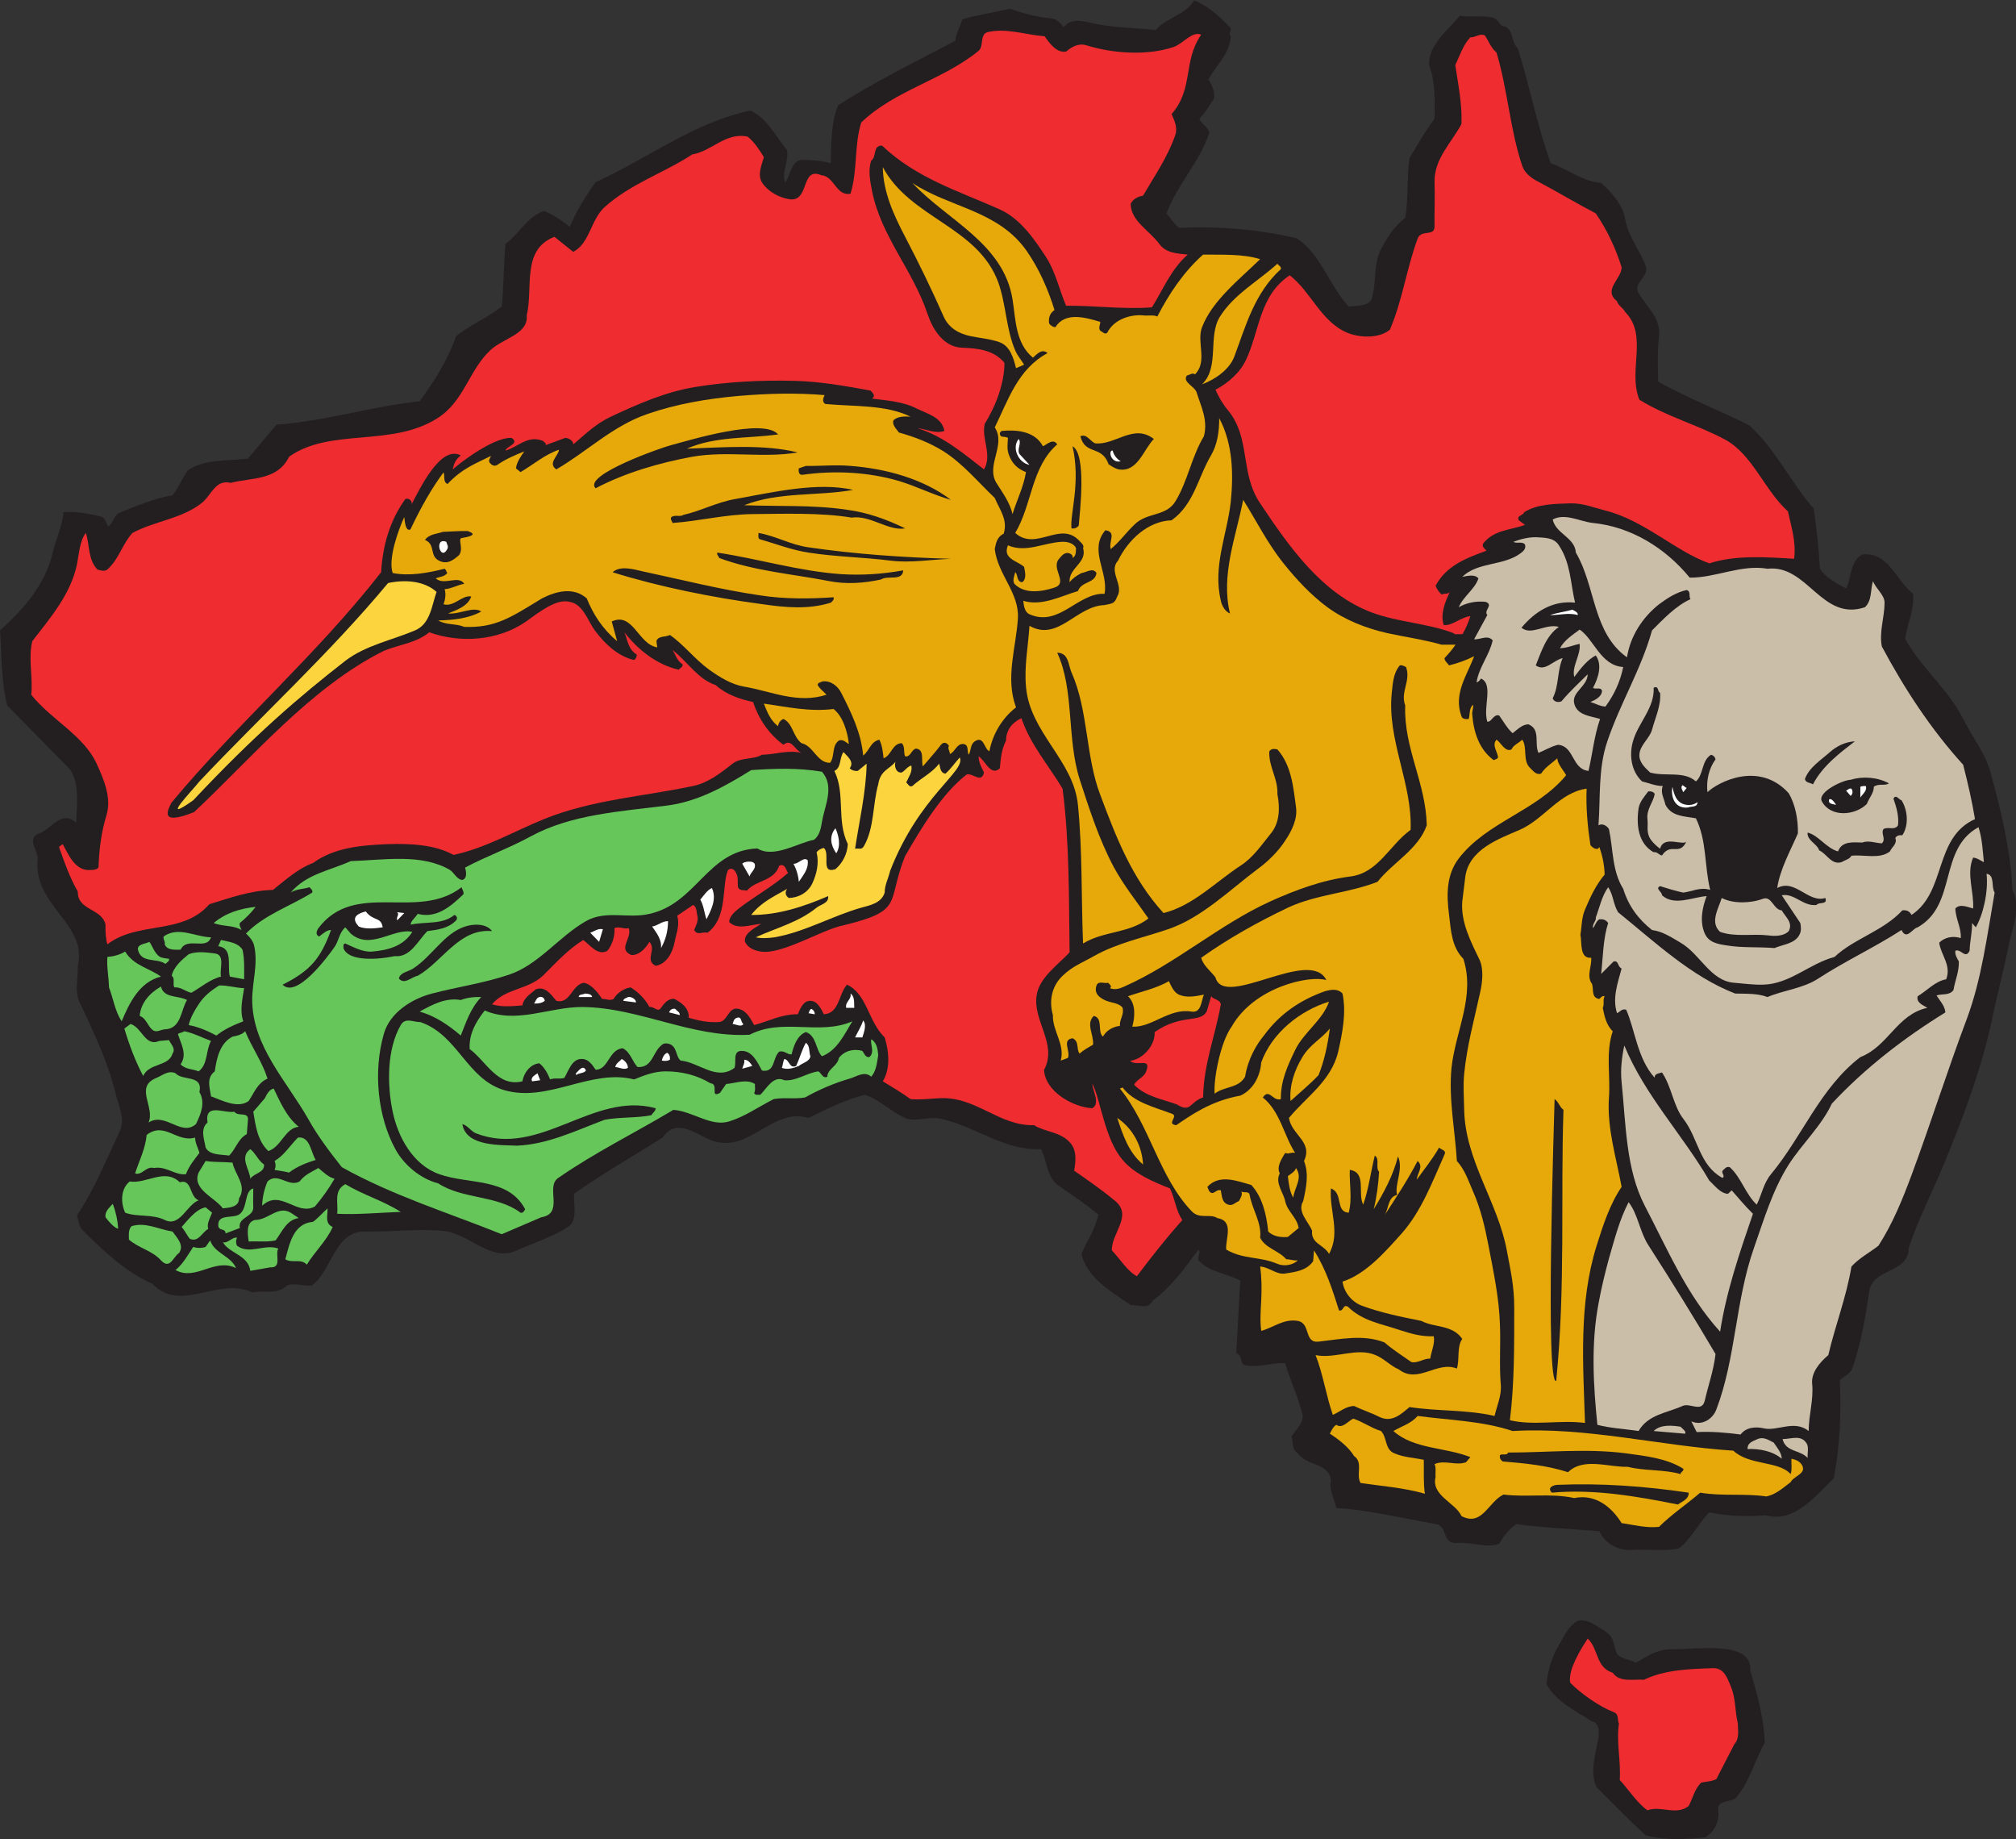<?xml version="1.0" encoding="UTF-8" standalone="no"?>
<svg
   xmlns:dc="http://purl.org/dc/elements/1.1/"
   xmlns:cc="http://creativecommons.org/ns#"
   xmlns:rdf="http://www.w3.org/1999/02/22-rdf-syntax-ns#"
   xmlns:svg="http://www.w3.org/2000/svg"
   xmlns="http://www.w3.org/2000/svg"
   viewBox="0 0 718.893 655.64"
   height="655.64"
   width="718.893"
   xml:space="preserve"
   id="svg2"
   version="1.1"><rect x="0" y="0" width="718.893" height="655.64" fill="#333333" stroke="none"/><defs
     id="defs6" /><g
     transform="matrix(1.333,0,0,-1.333,0,655.64)"
     id="g10"><g
       transform="scale(0.1)"
       id="g12"><path
         id="path14"
         style="fill:#231f20;fill-opacity:1;fill-rule:evenodd;stroke:none"
         d="m 0,3232.52 c 61.918,54.72 121.68,123.84 141.117,208.08 8.645,36.72 25.926,71.28 28.805,108 37.437,2.88 69.84,-5.04 102.961,-12.24 10.801,-6.48 10.078,-18 16.555,-25.91 12.242,7.91 14.406,25.19 26.64,35.27 47.52,18.73 94.32,39.6 145.442,48.24 15.839,19.44 25.921,45.36 41.039,66.96 46.086,30.24 106.562,24.48 160.562,30.96 25.199,30.24 52.559,61.92 76.317,90.72 129.601,9.36 254.16,48.96 383.042,62.65 39.6,53.27 75.6,111.59 97.92,174.23 36.72,30.24 84.96,49.68 121.68,79.2 5.76,55.44 5.04,111.61 10.08,167.76 36.72,25.92 58.32,73.44 102.96,87.84 24.48,-9.36 50.4,-27.35 69.12,-42.48 17.28,41.77 41.76,81.36 69.12,119.52 139.68,63.36 262.8,159.84 414,191.52 46.8,-21.6 66.24,-68.39 97.92,-105.12 5.76,-28.8 -16.56,-65.52 -4.32,-86.4 15.12,20.16 15.12,61.92 50.4,59.77 23.76,-1.45 48.96,-2.17 71.28,-9.37 0.72,51.12 0,105.84 19.44,155.52 100.8,64.08 208.08,116.64 313.2,172.08 2.88,20.88 12.96,38.16 19.44,57.61 41.04,11.51 84.24,18.71 126.72,28.07 36,-12.24 72,-22.32 112.33,-25.92 12.95,-1.44 24.47,-12.24 30.96,-23.76 21.6,28.08 59.04,15.12 86.38,9.36 54.73,-10.8 106.57,-10.8 160.57,-16.56 28.81,33.84 76.33,38.16 102.97,79.2 35.99,-14.4 66.23,-41.04 95.74,-72 7.21,-8.64 -6.46,-15.84 2.17,-23.76 -2.87,-46.08 -38.89,-77.76 -59.77,-115.2 9.38,-15.84 18.73,-33.84 14.42,-52.56 -12.97,-17.28 -21.6,-36.72 -38.89,-52.56 7.21,-18 22.32,-19.44 26.64,-38.16 -26.64,-79.2 -84.24,-136.08 -114.47,-215.28 11.5,-12.96 21.6,-30.96 35.27,-38.88 108.01,5.04 215.28,-4.32 313.93,-28.08 64.08,-43.2 84.96,-124.56 138.24,-182.16 23.03,2.88 56.15,0 62.64,23.76 11.52,42.48 3.59,90.72 23.75,129.6 15.84,29.52 34.57,61.2 64.8,83.52 9.36,53.28 3.59,108.01 11.52,160.57 21.61,35.27 41.76,71.27 66.96,105.11 0.72,47.52 2.17,98.64 -14.4,143.28 -2.89,54 49.67,92.16 82.07,131.76 28.81,-4.32 58.32,1.44 87.86,-5.04 15.83,-2.88 17.26,-24.48 33.82,-23.76 23.77,-13.68 14.42,-41.76 33.13,-57.6 32.4,-101.52 51.83,-208.79 88.55,-308.16 46.1,-15.84 84.24,-48.24 134.65,-52.56 28.09,-25.2 57.6,-58.32 64.08,-95.76 8.64,-49.68 39.59,-83.52 55.43,-126.72 9.38,-28.8 -35.99,-44.64 -19.43,-72 21.6,-36.72 60.49,-67.68 54.73,-115.2 -4.32,-40.32 -3.62,-82.08 -2.17,-121.68 79.2,-44.64 163.44,-76.32 244.08,-117.36 70.57,-64.08 110.16,-151.92 172.07,-222.48 7.21,-53.28 13.69,-107.28 16.56,-160.56 14.42,-23.04 44.65,-39.6 69.85,-52.56 15.11,27.36 9.35,72 43.2,90.72 71.29,7.2 87.83,-66.96 136.07,-105.11 3.62,-41.04 -14.39,-79.93 -21.6,-119.53 42.48,-78.48 117.37,-137.52 155.53,-215.28 24.47,-48.96 59.77,-91.44 74.16,-146.16 26.64,-99.36 52.56,-200.88 57.6,-311.04 25.19,-48.24 0,-97.92 -9.36,-145.44 -11.52,-60.48 -28.81,-122.39 -41.03,-182.16 -28.81,-141.84 -77.78,-271.44 -131.06,-401.76 -32.4,-78.47 -69.82,-149.76 -95.76,-227.52 -1.43,-72 -95.74,-51.83 -105.84,-117.36 -10.08,-69.12 -22.3,-140.4 -45.35,-205.92 -5.04,-14.4 -22.33,-20.15 -33.13,-30.96 3.62,-87.84 0.73,-175.68 -16.56,-262.8 -49.67,-47.516 -105.12,-120.243 -182.15,-98.641 -50.41,-4.316 -103.69,-2.16 -150.49,7.922 -29.51,-29.524 -46.79,-69.121 -81.34,-96.477 -38.89,-8.644 -86.41,-1.445 -124.57,-4.324 -37.44,-2.883 -74.16,18.008 -88.56,50.398 -74.88,5.762 -149.04,9.364 -222.48,18.723 -18.73,-13.683 -34.57,-33.117 -45.37,-52.562 -34.55,-12.235 -75.59,5.761 -113.03,2.16 -39.61,-2.879 -25.19,45.363 -54.72,50.402 -88.56,15.125 -180,38.16 -267.84,43.199 -5.03,25.196 -20.15,47.524 -14.41,74.16 -5.04,46.8 -63.36,37.446 -88.55,72 -17.29,10.08 -12.23,32.4 -16.57,45.36 11.53,18.73 33.85,36.72 28.81,59.76 -11.52,46.08 -32.4,89.28 -46.07,136.08 -35.3,2.16 -73.46,-13.68 -112.33,-4.32 -7.2,10.08 -3.59,26.64 -18.73,30.96 5.04,64.08 5.76,128.16 11.53,193.68 -36,20.16 -83.52,22.32 -112.33,54.72 -3.59,11.52 7.21,19.44 0,28.8 -36.72,-48.96 -73.44,-101.52 -122.38,-136.08 -11.52,-25.2 -38.16,-11.51 -59.04,-12.24 -52.56,36 -116.64,72.72 -131.76,136.8 15.12,35.28 37.42,66.96 45.35,105.13 -34.55,28.07 -71.29,53.27 -105.12,76.32 -34.57,23.75 -30.95,66.23 -48.24,98.63 -98.64,-4.32 -174.96,60.49 -267.84,81.37 -33.12,7.19 -68.4,-10.09 -95.76,2.15 -38.88,16.57 -66.96,48.24 -107.28,61.92 -53.28,-12.96 -102.24,-38.16 -151.2,-61.92 -101.52,29.53 -159.84,-102.24 -265.68,-57.59 -36.72,15.83 -89.28,58.31 -124.56,5.04 -78.48,-49.69 -162.72,-97.21 -236.88,-150.48 -1.44,-31.69 10.08,-72.01 -16.56,-88.57 -41.76,-27.36 -90.72,-41.76 -136.08,-62.64 -72.72,-33.12 -128.88,47.53 -200.88,52.57 -69.12,5.75 -137.52,-3.61 -205.924,-2.16 -80.636,1.43 -87.117,-101.53 -141.117,-144.01 -23.758,-3.6 -44.636,7.92 -66.957,0 -25.922,-25.92 -62.64,-12.96 -93.601,-18.72 -90.719,43.2 -190.797,-57.6 -267.84,23.76 -69.844,30.25 -130.321,87.12 -186.481,143.28 -10.082,10.8 -10.082,25.92 -14.398,38.88 47.519,70.56 77.762,148.32 114.476,224.64 15.84,32.4 -3.597,69.84 -11.515,102.97 -20.887,84.23 -58.32,162.71 -95.762,241.91 -14.398,29.52 -3.601,66.24 -5.039,97.92 27.356,111.6 -119.523,160.56 -107.281,284.4 2.16,23.04 -31.68,56.88 4.32,69.84 32.399,11.52 61.195,64.81 98.641,28.08 1.437,48.24 10.082,105.12 -17.282,144 L 19.438,3031.64 C 2.883,3095.72 5.039,3165.56 0,3232.52 Z M 4173.13,523.887 c 12.94,22.312 24.47,46.797 47.51,59.754 25.2,5.761 46.08,-11.52 66.96,-23.758 30.23,-17.996 26.64,-31.68 35.99,-59.766 6.49,-18.711 41.06,-20.879 52.56,-28.801 27.37,15.84 56.17,35.286 88.58,36.008 87.11,0 223.2,23.762 217.44,-57.597 19.43,-64.082 35.99,-126.727 38.87,-191.524 -26.65,-47.519 -39.59,-102.234 -74.89,-145.441 -13.67,-17.996 -54.7,-4.324 -49.67,-38.164 3.6,-29.52 -11.52,-55.438 -33.84,-69.832 -51.12,-5.762 -107.29,-8.641 -159.85,5.039 -45.35,41.035 -88.55,85.672 -131.75,128.875 -19.44,41.047 -2.15,90 5.03,131.758 2.17,18 2.17,41.046 -19.43,45.363 -41.76,27.363 -94.32,51.125 -119.51,98.64 3.59,39.602 15.84,76.321 36,109.446 v 0" /><path
         id="path16"
         style="fill:#e6a909;fill-opacity:1;fill-rule:evenodd;stroke:none"
         d="m 2754,3244.76 c 76.31,-43.2 124.55,52.56 200.16,55.44 21.6,4.32 27.36,3.6 34.55,23.04 18.73,30.24 -24.47,66.96 2.17,95.76 26.64,55.45 79.92,105.84 143.28,108 60.49,43.2 70.57,115.2 105.84,174.24 16.56,28.8 21.6,62.64 21.6,98.64 36.72,-68.4 38.17,-149.76 30.96,-222.48 -9.36,-87.84 -48.97,-172.08 -26.64,-265.68 2.89,-13.68 11.52,-28.8 24.47,-33.84 -25.19,102.24 15.84,204.48 35.29,303.84 34.55,-54.72 64.09,-115.2 107.99,-169.92 34.57,-43.2 73.46,-84.96 117.37,-117.35 47.51,-34.57 102.96,-56.17 159.84,-69.13 48.96,-10.8 97.93,-17.28 145.45,-30.96 v 0 h 37.44 c -8.65,-12.96 -18.73,-24.48 -29.53,-36 0,-7.92 7.93,-12.96 12.24,-19.44 23.03,5.76 45.36,13.68 66.96,24.48 -18.71,-51.12 -56.15,-100.08 -33.83,-160.56 2.87,-7.92 11.5,-7.92 19.43,-7.2 3.6,12.96 0.73,28.81 11.53,38.16 1.42,-9.35 -2.89,-16.56 -2.17,-25.92 3.59,-47.52 18.73,-94.32 57.6,-122.4 3.61,2.16 8.65,2.16 11.52,7.2 -1.45,15.84 -17.29,32.4 -4.32,47.52 11.53,-6.48 23.03,-34.56 40.32,-25.92 4.31,10.8 19.45,17.28 28.8,25.92 14.4,-20.16 0,-56.88 21.61,-76.32 7.91,-7.2 15.11,-18.72 28.78,-14.4 10.81,17.28 30.26,28.8 43.21,41.04 0.72,-15.12 15.84,-30.96 23.77,-45.36 -79.92,-96.48 -210.98,-123.84 -287.29,-222.48 -33.12,-43.92 -33.12,-95.75 -25.92,-151.2 5.04,-43.2 7.19,-85.68 38.17,-117.36 32.38,-100.08 -20.88,-192.23 -31.68,-291.6 -7.93,-84.24 9.35,-166.32 14.39,-249.12 20.88,-22.31 30.96,-53.27 43.21,-81.36 20.15,-45.36 31.68,-94.32 41.03,-143.28 13.67,-71.28 28.79,-141.83 30.96,-213.12 2.17,-56.88 -2.17,-106.56 2.17,-159.84 2.87,-28.8 -10.08,-56.16 -16.57,-84.24 -75.6,17.28 -153.36,12.24 -227.52,23.76 -22.32,-18.72 -47.51,-43.2 -81.36,-25.92 -21.6,10.8 -44.63,18 -66.96,28.8 -22.32,-0.72 -38.16,-15.84 -56.87,-23.76 -18.01,51.84 -25.94,108.72 -46.09,159.84 52.55,-10.8 110.15,21.6 160.56,0 23.05,-9.36 39.59,-28.8 61.92,-38.15 51.83,-40.33 102.24,23.75 155.52,2.15 7.91,25.92 -0.72,58.32 14.4,79.2 -26.64,38.88 -74.16,29.52 -109.44,48.24 -54,10.8 -107.28,21.6 -158.39,40.33 -27.37,10.08 -48.25,35.27 -52.56,64.79 62.63,20.17 114.47,79.92 158.4,128.89 53.28,60.47 81.34,136.79 114.47,210.95 5.76,12.24 -9.36,12.24 -14.4,18.72 -17.28,-30.24 -40.33,-59.04 -59.76,-85.68 0.72,16.56 19.43,34.56 2.17,49.68 -25.92,-49.68 -56.18,-95.76 -88.58,-145.44 11.53,17.28 8.65,49.68 33.85,54.72 -7.91,27.36 18.01,69.12 2.17,102.96 -12.25,-49.67 -37.44,-96.48 -64.81,-141.12 7.91,32.41 12.25,65.52 14.4,100.08 -10.8,11.53 2.89,33.84 -11.53,43.2 -10.8,-43.2 -16.56,-90 -30.95,-131.04 -15.84,29.52 10.08,86.4 -36,92.88 -1.44,-37.44 7.21,-77.04 -2.87,-114.47 -36.74,2.15 -13.69,52.55 -47.54,64.79 -5.04,-59.04 26.64,-118.07 -5.04,-174.96 -14.39,25.2 -48.94,27.36 -45.35,61.93 -9.36,23.75 -41.04,51.11 -23.77,79.2 7.93,35.99 15.86,72 2.17,107.27 24.47,51.84 -33.13,69.12 -40.31,115.2 46.79,56.88 113.02,98.65 131.75,177.12 10.8,48.24 22.33,103.69 11.53,155.52 -13.69,15.12 -34.57,10.08 -50.41,5.04 -62.64,-23.04 -116.64,-58.32 -159.85,-117.35 -20.15,-24.48 -42.48,-61.93 -50.39,-110.17 -18.01,-31.68 -56.17,-25.2 -81.36,-45.36 -3.6,36.73 15.11,137.52 45.37,179.28 60.47,106.56 208.79,138.24 253.43,124.57 -43.92,89.27 -273.61,-79.21 -296.64,7.2 -11.52,15.84 -33.12,31.68 -38.16,52.55 74.16,52.56 151.91,95.76 231.84,133.92 74.88,35.28 162.73,38.88 239.76,69.12 41.04,51.84 109.43,87.12 131.76,151.2 -2.17,113.76 -61.92,206.64 -57.6,320.4 -13.67,37.44 15.84,65.52 2.17,102.96 -5.06,2.16 -10.1,5.76 -16.56,4.32 -17.29,-20.16 -18.73,-46.79 -21.6,-73.44 -12.97,-126 55.42,-242.64 50.39,-366.48 -56.16,-40.32 -86.39,-115.2 -160.55,-124.55 -74.88,-9.37 -146.9,-36.01 -215.29,-66.97 -136.08,-61.91 -253.44,-167.04 -390.24,-227.52 -10.8,-5.04 -25.19,-10.08 -38.16,-4.32 6.48,5.04 -0.73,10.08 -5.04,14.4 -10.08,-2.88 -25.92,6.48 -30.96,-7.2 -7.93,-22.32 10.08,-34.56 26.64,-41.04 14.4,-5.75 33.85,-5.75 43.21,-18.71 4.31,-19.45 -8.66,-30.97 -7.21,-48.25 -17.99,-2.16 -36,-11.52 -45.35,-28.79 -15.84,12.95 1.42,48.95 -24.5,55.43 -22.3,-20.87 0.73,-51.12 -2.14,-77.03 -12.25,-7.2 -24.5,-13.69 -36,-23.77 -9.38,12.24 0,32.41 -18.73,41.04 -29.51,-4.32 -5.04,-33.84 -12.25,-52.56 l -19.43,-7.2 c 12.25,42.49 -22.32,79.2 -20.88,121.68 -10.8,37.45 -3.59,77.04 25.92,105.12 26.64,25.92 54.73,36.01 83.51,52.56 61.22,34.56 131.06,48.97 198.73,72 89.28,30.24 164.16,104.4 239.05,160.56 25.19,18 55.43,46.8 74.16,76.32 17.99,26.64 33.83,59.04 28.79,90.72 -7.19,54 -12.25,110.88 -49.67,153.36 -9.38,1.44 -15.14,2.88 -21.6,-5.04 -2.17,-41.76 23.75,-72.72 21.6,-114.48 7.19,-36 6.46,-76.32 -17.29,-105.12 -25.19,-30.96 -47.52,-64.8 -81.36,-86.4 -66.96,-43.92 -127.44,-107.28 -205.92,-126.72 -84.96,92.89 -127.44,204.48 -169.2,316.08 -39.59,102.96 -31.68,226.08 -77.03,327.6 -8.65,19.44 -7.21,52.56 -38.17,52.56 46.08,-99.36 25.2,-227.51 59.77,-337.68 25.92,-79.92 51.84,-160.56 90.7,-233.99 26.64,-49.69 61.94,-93.61 93.62,-138.96 -51.86,-40.33 -119.54,-33.13 -174.96,-66.96 -5.04,123.83 -1.45,247.67 -13.7,370.79 -12.22,120.24 -128.86,192.96 -138.94,316.08 -5.04,54 5.74,108 9.35,162.72 v 0" /><path
         id="path18"
         style="fill:#ef2c30;fill-opacity:1;fill-rule:evenodd;stroke:none"
         d="m 86.402,3203.72 c 49.676,64.08 103.676,127.44 119.52,205.92 5.758,28.08 7.199,62.64 23.762,83.52 10.796,-33.12 5.039,-70.56 30.957,-97.91 11.515,-2.89 20.16,-6.49 28.797,2.15 29.523,28.08 38.164,66.24 64.8,95.76 59.043,31.68 130.325,37.44 184.321,79.2 26.64,20.16 36.718,64.8 78.484,54.72 55.437,14.4 125.277,5.76 156.238,69.85 110.16,78.47 272.879,24.47 396.719,102.95 71.28,44.64 84.24,128.16 141.12,181.44 34.56,33.13 102.96,43.2 97.92,93.6 18,73.44 -15.12,175.68 74.16,210.24 l 50.4,-40.32 c 44.64,23.77 46.08,84.96 83.52,119.52 70.56,63.36 157.68,90.72 234.72,141.12 52.56,8.64 90,60.48 148.32,47.52 18,-14.39 32.4,-36.72 43.2,-54.72 -5.76,-22.32 -19.44,-48.96 -2.16,-72 16.56,-21.6 43.2,-35.99 69.12,-40.32 56.88,-10.08 30.24,87.84 86.4,64.08 36,-2.88 39.6,-56.88 78.48,-49.68 19.44,62.64 9.36,128.88 28.8,190.8 91.44,87.12 218.16,113.04 313.92,191.52 15.12,12.96 1.44,45.36 25.92,50.4 50.4,10.8 100.81,-7.92 150.48,-11.52 12.24,-16.56 30.95,-45.36 57.59,-41.04 15.12,12.96 33.85,23.76 55.45,16.56 69.12,-21.6 161.27,-28.08 231.84,-4.32 25.92,8.64 48.96,43.2 74.16,33.12 -49.69,-72 -19.43,-144 -79.2,-212.4 7.21,-17.28 16.56,-35.28 10.08,-55.44 -20.16,-59.04 -55.43,-109.43 -86.41,-162.72 -12.95,-2.16 -26.64,-8.64 -33.1,-21.6 0,-46.08 50.39,-72 76.31,-107.28 18,-25.2 48.96,-25.92 76.32,-28.8 -43.92,-38.16 -66.25,-93.6 -95.76,-141.12 -77.05,-5.76 -152.64,5.04 -229.69,4.32 -17.98,41.76 -28.06,91.44 -54.7,131.76 -33.13,50.4 -69.12,102.24 -124.57,126.72 -108,48.24 -221.76,82.8 -313.2,169.92 -25.92,-0.72 -12.96,-28.08 -28.8,-40.32 -9.36,-27.36 -2.16,-56.88 2.16,-81.36 24.48,-121.68 109.44,-211.68 148.32,-328.32 13.68,-41.04 42.48,-89.28 93.6,-90.72 40.32,-1.44 83.52,-5.76 112.32,-40.32 0,-53.28 -22.32,-114.48 -52.56,-162.72 -10.08,-40.32 20.88,-82.8 -2.16,-122.4 -54.72,42.48 -109.44,89.28 -177.84,110.16 24.48,-2.15 46.8,-15.84 72,-7.19 -7.2,37.43 -46.8,46.07 -74.16,59.75 -36,18.72 -79.92,21.6 -119.52,26.64 10.8,7.2 1.44,15.84 -4.32,21.6 -67.68,12.24 -136.08,24.48 -203.76,25.92 -88.56,2.16 -177.12,-2.16 -265.68,-16.56 -78.48,-12.96 -152.64,-45.36 -224.64,-79.2 -38.88,-18 -66.96,-45.36 -100.8,-74.16 0.72,8.64 -11.52,17.28 -21.6,17.28 l -52.56,-19.44 c 2.88,5.76 -4.32,7.92 -7.2,11.53 -41.04,16.55 -66.96,-17.29 -100.08,-25.93 2.88,12.24 38.88,18 16.56,33.84 -43.92,2.88 -128.16,-58.32 -157.68,-84.24 3.6,15.84 7.2,25.92 21.6,37.44 -54,28.8 -109.44,-89.28 -131.76,-131.04 2.88,10.08 -7.92,18 -16.56,14.4 -41.04,-56.88 -60.48,-123.12 -64.8,-195.84 -174.243,-223.2 -384.481,-403.92 -560.875,-616.32 -7.922,-16.56 -36.727,-64.08 60.476,-25.2 152.641,142.56 311.039,333.36 507.599,431.28 42.48,17.28 86.4,20.88 121.68,49.68 84.24,-30.24 184.32,-22.32 257.76,28.08 38.16,27.36 82.8,62.64 118.08,53.28 36,-6.48 47.52,-49.68 66.96,-76.32 26.64,-36 62.64,-69.84 105.12,-79.2 5.04,3.61 7.2,8.64 7.2,14.4 -23.76,15.12 -24.48,38.88 -33.12,59.76 36,-46.8 87.12,-87.12 145.44,-100.08 3.6,5.04 11.52,7.2 10.08,14.4 -15.12,10.08 -18.72,25.2 -26.64,38.16 40.32,-31.68 68.4,-78.48 115.2,-93.6 28.8,-25.91 64.08,-37.44 100.08,-45.36 14.4,-43.92 41.76,-85.68 81.36,-114.48 20.88,18.73 30.96,-15.12 48.24,-21.6 -35.28,8.64 -70.56,-4.32 -105.84,-5.04 -23.76,-13.68 -56.88,-6.48 -78.48,-23.75 -32.4,-25.21 -64.8,-51.13 -105.84,-59.77 -132.48,-28.08 -271.44,-36.72 -398.88,-88.56 -81.36,-33.12 -156.96,-77.76 -241.92,-95.76 -48.96,27.37 -115.2,30.96 -177.12,28.8 -70.557,-2.88 -142.56,-9.36 -198.721,-50.39 -39.601,-14.41 -72.718,-44.65 -107.281,-72.01 -61.195,-1.44 -115.195,-21.6 -169.918,-38.15 -72.719,-83.53 -189.359,-43.92 -272.879,-107.29 -4.32,12.97 -5.761,36 -5.039,52.57 -10.086,44.63 -74.883,36.71 -74.16,88.55 -21.602,37.44 -36.004,78.48 -50.402,119.52 l 10.078,7.2 c 14.398,-25.2 32.402,-72.72 74.16,-69.12 8.645,0 15.84,0.72 21.602,6.48 1.441,48.96 7.921,97.2 21.601,141.12 13.68,46.08 -7.918,95.76 -26.641,136.81 -34.558,75.59 -122.402,118.07 -174.96,184.32 5.039,48.96 -8.641,97.19 2.883,143.27 v 0" /><path
         id="path20"
         style="fill:#66c65a;fill-opacity:1;fill-rule:evenodd;stroke:none"
         d="m 301.68,1698.93 c 7.922,-20.89 12.961,-43.21 14.398,-66.97 -11.515,3.61 -25.199,19.45 -33.836,30.96 -2.164,15.84 10.078,25.21 19.438,36.01 v 0" /><path
         id="path22"
         style="fill:#66c65a;fill-opacity:1;fill-rule:evenodd;stroke:none"
         d="m 287.281,2359.16 c 17.282,1.45 33.117,5.76 47.52,14.4 23.043,-38.16 65.519,-44.63 95.762,-66.96 -58.321,-14.4 -84.961,-72 -105.125,-119.52 -17.997,27.37 -22.317,60.48 -33.836,90.72 -0.723,27.37 -6.481,55.44 -4.321,81.36 v 0" /><path
         id="path24"
         style="fill:#66c65a;fill-opacity:1;fill-rule:evenodd;stroke:none"
         d="m 347.043,1758.68 c 44.637,-7.2 93.598,36.72 133.918,-2.16 33.121,10.08 25.199,-38.88 50.402,-48.24 -32.402,-12.23 -49.683,-72.71 -90.722,-52.56 -33.84,16.57 -74.161,7.2 -105.84,19.45 -12.242,26.63 -12.242,64.07 12.242,83.51 v 0" /><path
         id="path26"
         style="fill:#66c65a;fill-opacity:1;fill-rule:evenodd;stroke:none"
         d="m 349.199,2179.88 c 30.961,-9.36 38.883,-61.92 77.039,-45.36 l 25.918,2.16 c 5.047,-11.51 18.723,-22.31 9.364,-36 -10.079,-35.28 -62.637,-24.48 -78.477,-59.76 -20.887,38.88 -37.441,83.53 -50.402,126.72 l 16.558,12.24 v 0" /><path
         id="path28"
         style="fill:#66c65a;fill-opacity:1;fill-rule:evenodd;stroke:none"
         d="m 352.078,1639.16 c 37.442,11.52 72.004,-8.64 109.442,-14.39 11.523,-16.57 32.402,-36.01 17.281,-57.61 -15.84,-10.08 -23.762,-45.36 -48.238,-19.44 -23.043,25.92 -59.043,32.41 -85.68,55.44 0,12.97 -2.164,26.64 7.195,36 v 0" /><path
         id="path30"
         style="fill:#66c65a;fill-opacity:1;fill-rule:evenodd;stroke:none"
         d="m 392.402,1883.24 c 48.239,36.72 79.918,-21.6 129.602,-7.19 0,-15.13 7.918,-27.37 11.516,-41.05 -13.68,-18 -28.797,-36 -36,-56.87 -29.524,-3.61 -52.559,22.31 -85.68,16.55 -21.602,5.76 -31.68,-20.88 -50.399,-14.4 10.801,33.84 27.36,65.52 30.961,102.96 v 0" /><path
         id="path32"
         style="fill:#66c65a;fill-opacity:1;fill-rule:evenodd;stroke:none"
         d="m 399.602,2399.48 c 7.199,-8.64 13.679,-31.68 28.796,-40.32 7.204,-3.59 15.84,-3.59 23.758,-5.04 2.164,-6.48 -6.476,-9.35 -9.359,-13.68 -23.035,17.28 -66.957,0 -74.152,40.32 1.433,13.69 20.156,12.96 30.957,18.72 v 0" /><path
         id="path34"
         style="fill:#66c65a;fill-opacity:1;fill-rule:evenodd;stroke:none"
         d="m 430.563,2279.96 c 7.917,-31.68 44.636,-23.03 69.835,-36 -17.277,-27.36 -15.121,-77.03 -59.757,-78.48 -10.801,-0.71 -21.602,-9.35 -31.68,-2.16 -14.398,10.8 -17.281,31.68 -35.277,38.16 2.879,34.57 26.636,61.2 56.879,78.48 v 0" /><path
         id="path36"
         style="fill:#66c65a;fill-opacity:1;fill-rule:evenodd;stroke:none"
         d="m 419.039,2035.88 c 15.844,6.48 30.961,20.88 50.399,12.25 19.445,-21.61 74.16,-2.89 64.082,-50.41 16.558,-28.79 3.597,-59.04 -9.36,-85.68 -39.597,-34.56 -81.363,33.13 -126.719,4.32 17.997,41.77 -38.882,95.76 21.598,119.52 v 0" /><path
         id="path38"
         style="fill:#66c65a;fill-opacity:1;fill-rule:evenodd;stroke:none"
         d="m 437.758,2413.89 c 39.601,28.07 84.961,-1.45 126.722,-2.17 -12.238,-36 -64.082,2.88 -81.359,-33.12 -12.961,0 -36.004,-2.88 -42.48,14.4 2.156,7.92 -5.039,12.97 -2.883,20.89 v 0" /><path
         id="path40"
         style="fill:#66c65a;fill-opacity:1;fill-rule:evenodd;stroke:none"
         d="m 504.723,2366.36 c 20.879,8.64 47.519,5.05 69.84,2.16 28.796,-3.6 12.238,-41.04 16.554,-61.92 -29.515,-7.19 -54.715,-29.52 -79.199,-43.2 -15.84,2.88 -27.355,15.84 -45.355,14.4 -5.762,8.65 2.875,23.76 -7.204,30.96 5.039,23.76 26.641,42.48 45.364,57.6 v 0" /><path
         id="path42"
         style="fill:#66c65a;fill-opacity:1;fill-rule:evenodd;stroke:none"
         d="m 516.957,1583.72 c 9.359,-3.59 23.766,-3.59 33.121,0 l 12.242,17.29 c 10.801,-34.56 56.16,-41.77 69.121,-74.17 -57.597,28.8 -106.558,-35.28 -162.003,-5.04 19.445,15.13 33.121,40.32 47.519,61.92 v 0" /><path
         id="path44"
         style="fill:#66c65a;fill-opacity:1;fill-rule:evenodd;stroke:none"
         d="m 493.199,2160.44 c 25.199,-5.04 47.524,-17.28 71.281,-25.92 -14.402,-25.92 -7.917,-62.63 -33.117,-81.36 -15.84,6.48 -35.285,5.04 -48.242,18.73 18.719,27.35 0.723,54.71 -7.199,81.35 5.758,3.6 12.238,3.6 17.277,7.2 v 0" /><path
         id="path46"
         style="fill:#66c65a;fill-opacity:1;fill-rule:evenodd;stroke:none"
         d="m 550.078,1689.56 17.281,-14.39 c -5.039,-13.69 -15.117,-29.53 -10.078,-43.21 -18,-10.07 -25.918,-36.72 -49.679,-26.64 -7.918,10.08 -12.961,21.61 -21.602,31.68 15.117,16.56 37.441,47.52 64.078,52.56 v 0" /><path
         id="path48"
         style="fill:#fcd43d;fill-opacity:1;fill-rule:evenodd;stroke:none"
         d="m 533.52,2828.6 c 167.757,177.84 347.043,341.28 504.72,530.64 44.64,9.36 95.76,6.48 129.6,-23.76 -12.96,-36.72 -16.56,-85.68 -57.6,-102.96 -62.64,-26.64 -131.76,-39.6 -186.478,-81.36 -123.84,-96.48 -244.078,-199.44 -406.805,-372.96 -92.156,-65.52 -4.316,23.76 16.563,50.4 v 0" /><path
         id="path50"
         style="fill:#66c65a;fill-opacity:1;fill-rule:evenodd;stroke:none"
         d="m 531.363,2232.44 c 14.399,22.33 33.117,36.72 54.715,50.4 23.762,0.72 43.922,-6.48 66.965,-7.2 -4.32,-28.08 -12.242,-60.47 -2.164,-88.56 -25.199,-10.08 -49.68,-20.15 -71.996,-38.15 -23.043,12.23 -47.52,23.03 -74.16,28.07 5.039,20.16 15.117,38.17 26.64,55.44 v 0" /><path
         id="path52"
         style="fill:#66c65a;fill-opacity:1;fill-rule:evenodd;stroke:none"
         d="m 550.078,1813.4 c 23.766,-3.6 48.242,-2.16 72,-4.32 5.766,-31.68 39.602,-61.2 17.281,-95.76 0,-23.76 -25.918,-24.48 -43.199,-26.64 -21.597,29.52 -83.519,51.12 -64.797,95.76 l 18.715,30.96 v 0" /><path
         id="path54"
         style="fill:#66c65a;fill-opacity:1;fill-rule:evenodd;stroke:none"
         d="m 555.121,1916.36 c -7.918,54 43.918,23.77 71.996,28.81 9.363,-14.41 39.602,2.15 36.004,-23.76 l -2.883,-36.01 c -24.476,-13.68 -28.797,-39.6 -47.519,-57.6 -19.438,3.61 -51.84,0 -62.641,21.6 -3.598,21.61 -15.117,49.68 5.043,66.96 v 0" /><path
         id="path56"
         style="fill:#66c65a;fill-opacity:1;fill-rule:evenodd;stroke:none"
         d="m 574.563,2053.16 c 5.039,35.28 13.679,75.6 47.515,92.89 12.242,2.15 24.485,5.04 33.844,14.39 18,-43.92 45.355,-81.36 59.758,-126.72 -26.641,-11.52 -35.996,-38.15 -50.403,-59.76 -28.797,-21.6 -71.996,2.17 -100.797,12.24 -2.878,22.32 -13.679,48.97 10.083,66.96 v 0" /><path
         id="path58"
         style="fill:#66c65a;fill-opacity:1;fill-rule:evenodd;stroke:none"
         d="m 684,2493.08 c -12.961,-16.56 -25.918,-29.52 -42.48,-43.2 -2.161,-7.92 2.878,-12.24 4.32,-18.72 -21.602,13.68 -49.68,8.64 -74.16,18.72 32.402,27.36 71.281,38.88 112.32,43.2 v 0" /><path
         id="path60"
         style="fill:#66c65a;fill-opacity:1;fill-rule:evenodd;stroke:none"
         d="m 639.359,1670.13 c 24.485,15.84 12.961,63.35 38.161,69.83 0,-17.28 -0.719,-36.72 0,-50.4 0.722,-26.64 -41.758,-25.92 -36,-55.44 l -38.161,-14.39 c 0,15.11 -18.718,5.04 -19.437,21.59 -1.442,30.97 37.441,18 55.437,28.81 v 0" /><path
         id="path62"
         style="fill:#66c65a;fill-opacity:1;fill-rule:evenodd;stroke:none"
         d="m 591.117,2404.52 c 20.887,-5.04 44.645,-6.48 57.606,-25.92 5.757,-24.48 4.32,-52.55 4.32,-79.19 l -38.16,7.19 c -7.926,28.08 10.078,75.6 -30.961,81.36 l 7.195,16.56 v 0" /><path
         id="path64"
         style="fill:#66c65a;fill-opacity:1;fill-rule:evenodd;stroke:none"
         d="m 634.32,1608.2 c -3.597,-5.76 -3.597,-15.84 0,-21.6 33.84,-24.48 71.996,5.76 110.16,-7.2 -9.359,-15.84 10.797,-52.56 -21.597,-50.4 l -53.281,-9.36 c -5.039,41.77 -55.442,46.08 -73.442,76.33 13.68,-3.61 25.203,15.12 38.16,12.23 v 0" /><path
         id="path66"
         style="fill:#66c65a;fill-opacity:1;fill-rule:evenodd;stroke:none"
         d="m 669.602,1845.08 c 14.398,-10.8 20.16,-29.51 36.714,-41.04 2.164,-22.32 -27.355,-23.03 -36.714,-38.16 -1.442,25.21 -30.243,57.6 0,79.2 v 0" /><path
         id="path68"
         style="fill:#66c65a;fill-opacity:1;fill-rule:evenodd;stroke:none"
         d="m 681.84,1655.72 c 35.277,-0.72 61.922,39.6 95.762,19.45 l 21.597,-14.41 c -32.398,-4.31 -44.636,-36.72 -61.918,-59.75 -23.043,-5.04 -48.242,-1.45 -72.004,-2.88 -2.875,20.15 -7.918,51.11 16.563,57.59 v 0" /><path
         id="path70"
         style="fill:#66c65a;fill-opacity:1;fill-rule:evenodd;stroke:none"
         d="m 708.48,1981.16 c 5.04,10.08 11.52,23.76 23.762,25.92 17.278,-35.99 34.559,-76.32 66.957,-102.24 -36.719,-2.88 -46.078,-53.28 -81.355,-64.8 -29.524,28.09 -33.844,67.68 -40.324,105.13 l 30.96,35.99 v 0" /><path
         id="path72"
         style="fill:#66c65a;fill-opacity:1;fill-rule:evenodd;stroke:none"
         d="m 715.68,1758.68 c 27.363,25.92 56.16,-16.56 85.683,0 14.399,18.72 33.117,25.92 50.399,36 13.676,-11.52 26.636,-24.48 43.199,-28.8 -15.121,-25.92 -32.402,-50.4 -52.559,-74.16 -48.961,-26.64 -91.441,48.24 -141.125,2.16 0.727,23.05 5.766,44.64 14.403,64.8 v 0" /><path
         id="path74"
         style="fill:#66c65a;fill-opacity:1;fill-rule:evenodd;stroke:none"
         d="m 734.398,1813.4 c 25.922,15.12 40.325,40.32 62.645,62.65 32.395,4.31 34.559,-39.6 47.52,-59.77 -25.204,-7.92 -49.68,-17.28 -71.282,-33.84 -14.398,3.61 -23.043,4.32 -38.883,7.2 3.598,6.49 3.598,17.29 0,23.76 v 0" /><path
         id="path76"
         style="fill:#66c65a;fill-opacity:1;fill-rule:evenodd;stroke:none"
         d="m 837.359,1650.68 c 13.68,10.08 25.922,24.49 38.879,36 0.719,-19.43 -7.918,-40.32 13.684,-49.68 -15.84,-36.72 -48.242,-66.24 -69.121,-100.8 -15.84,17.28 -39.602,2.88 -57.602,14.41 11.524,41.03 20.883,95.75 74.16,100.07 v 0" /><path
         id="path78"
         style="fill:#66c65a;fill-opacity:1;fill-rule:evenodd;stroke:none"
         d="m 923.762,1751.48 c 47.515,-28.8 100.798,-43.92 148.318,-74.16 -56.88,-2.15 -122.396,-7.92 -169.924,-5.03 2.883,30.95 -10.078,61.91 21.606,79.19 v 0" /><path
         id="path80"
         style="fill:#ffffff;fill-opacity:1;fill-rule:evenodd;stroke:none"
         d="m 978.48,2480.84 c 20.879,-27.36 40.32,-12.96 45.36,-42.48 -20.16,-2.88 -46.082,-5.76 -64.078,2.16 -15.84,17.28 -15.84,31.68 18.718,40.32 v 0" /><path
         id="path82"
         style="fill:#ffffff;fill-opacity:1;fill-rule:evenodd;stroke:none"
         d="m 1062.72,2478.68 18.72,-2.16 -18.72,-19.44 c -3.6,9.36 6.48,14.4 0,21.6 v 0" /><path
         id="path84"
         style="fill:#66c65a;fill-opacity:1;fill-rule:evenodd;stroke:none"
         d="m 1232.64,2243.96 c 16.56,6.48 35.28,8.64 54.72,7.93 -28.8,-30.25 -40.32,-66.97 -54.72,-102.96 -33.84,28.79 -69.12,52.55 -110.16,64.07 33.12,18.01 69.12,38.16 110.16,30.96 v 0" /><path
         id="path86"
         style="fill:#ffffff;fill-opacity:1;fill-rule:evenodd;stroke:none"
         d="m 1193.76,3469.41 c 2.16,-7.21 6.48,-11.53 2.88,-19.45 -18.72,-34.56 -36,33.12 -2.88,19.45 v 0" /><path
         id="path88"
         style="fill:#66c65a;fill-opacity:1;fill-rule:evenodd;stroke:none"
         d="m 1296.72,2215.88 c 85.68,-36.72 174.24,10.09 261.36,9.37 152.64,-1.45 292.32,-82.81 447.12,-74.16 89.28,46.07 186.48,-2.89 275.04,35.99 -21.6,-34.56 -39.6,-77.04 -81.36,-93.59 -16.56,15.84 -14.4,55.44 -43.2,64.79 -23.76,-9.35 -32.4,-37.44 -38.16,-59.76 -12.24,-0.72 -19.44,11.52 -33.12,7.2 -18,-15.84 -10.08,-56.88 -46.08,-50.4 -12.24,22.32 -25.92,53.28 -54.72,52.56 -24.48,0 -12.96,-30.24 -18.72,-45.36 -48.24,-36 -95.04,15.12 -144,19.44 -9.36,7.2 -10.08,22.32 -16.56,33.12 -6.48,10.8 -17.28,14.4 -28.8,12.24 -30.96,-17.99 -26.64,-64.8 -69.84,-62.64 -14.4,14.4 -19.44,41.04 -40.32,50.4 -37.44,-4.32 -37.44,-57.6 -72,-57.6 -8.64,12.96 -18.72,28.09 -35.28,28.8 -28.08,2.16 -37.44,-32.4 -48.24,-50.4 -11.52,-4.32 -26.64,0.72 -38.16,-4.32 -6.48,15.84 -15.12,32.4 -28.8,43.21 -24.48,-2.17 -41.76,-25.93 -45.36,-48.25 -66.24,-16.56 -97.2,54 -141.12,86.4 -2.16,40.32 16.56,72.72 40.32,102.96 v 0" /><path
         id="path90"
         style="fill:#ef2c30;fill-opacity:1;fill-rule:evenodd;stroke:none"
         d="m 1455.12,2311.64 c 35.28,35.29 64.8,67.69 105.12,92.88 19.44,-14.39 38.88,-43.2 64.8,-28.8 13.68,17.28 20.16,40.33 18.72,60.48 12.24,5.76 24.48,-3.6 38.16,0 10.08,-27.36 -30.96,-56.16 7.2,-72 21.6,-0.71 38.16,18.72 48.24,35.28 19.44,-21.6 -13.68,-48.96 16.56,-64.08 30.24,5.04 45.36,36.72 50.4,61.92 4.32,23.77 15.12,46.8 7.2,72 l 42.48,28.8 c 11.52,-5.76 8.64,-20.88 12.24,-31.68 1.44,-13.68 -5.04,-24.48 -9.36,-35.28 9.36,-15.84 21.6,-3.6 36,-7.2 55.44,41.76 36.72,126 54.72,167.76 8.64,7.2 17.28,1.44 21.6,-7.92 7.2,-14.39 2.88,-24.48 5.04,-38.16 4.32,-10.8 15.84,-6.48 23.76,-9.36 23.76,28.8 73.44,25.2 86.4,66.96 15.84,7.21 18,-11.52 23.76,-19.44 -41.76,-36.72 -90,-62.64 -131.76,-95.04 -11.52,-9.35 -25.2,-20.88 -25.92,-36 21.6,-22.32 56.88,-7.19 85.68,-5.04 -18,-12.24 -46.8,-25.2 -43.2,-48.24 8.64,-17.28 26.64,-23.76 43.2,-25.92 56.16,-8.64 164.88,59.76 218.88,69.84 165.6,40.32 115.92,59.04 165.6,184.32 45.36,79.21 100.8,169.92 165.6,219.6 18,3.6 38.88,-24.48 46.08,5.04 -6.48,13.68 -14.4,26.64 -14.4,43.2 15.84,-7.92 32.4,-55.44 56.88,-31.68 2.16,26.64 4.32,49.68 16.56,74.16 0,28.09 16.56,48.24 41.04,59.76 23.75,-70.56 72.72,-126 110.16,-188.64 18.73,-146.16 16.56,-292.32 18.73,-437.75 -32.4,-34.57 -79.92,-66.96 -87.85,-113.05 -12.25,-69.84 56.87,-131.76 19.43,-201.6 3.61,-58.32 77.77,-99.36 128.89,-102.24 23.04,12.24 0,47.52 0.72,65.52 23.05,-48.24 33.13,-148.32 80.65,-203.76 31.67,-37.44 81.34,-58.32 126.71,-76.32 13.68,-28.07 16.57,-61.92 33.13,-84.24 -44.65,-50.4 -82.09,-97.92 -121.68,-150.48 -26.64,14.4 -44.65,46.08 -66.97,69.12 -1.45,46.08 56.17,92.16 9.35,131.77 -35.27,29.51 -71.99,54.71 -110.15,81.35 4.31,25.2 7.93,55.44 -12.23,76.32 -25.94,28.09 -64.81,26.64 -95.06,45.36 -96.47,-2.16 -156.23,79.2 -256.31,72 -23.04,-1.43 -51.12,-4.32 -74.16,-2.16 -23.76,17.28 -49.68,32.41 -74.16,47.52 20.88,34.57 16.56,79.93 5.04,117.36 -44.64,43.2 -46.8,115.92 -100.8,141.12 -23.04,-25.2 -19.44,-76.32 -61.92,-79.2 -7.2,14.41 -17.28,36 -36,36 -19.44,0.72 -27.36,-21.59 -33.84,-36 -43.2,0.72 -77.76,-18.72 -116.64,-28.8 -10.08,18 -20.16,38.17 -41.04,43.21 -29.52,7.19 -28.8,-35.29 -54.72,-35.29 -29.52,-1.43 -54,4.32 -79.2,11.53 1.44,25.19 -18.72,40.31 -38.16,50.39 -16.56,2.16 -28.08,-12.24 -36,-23.75 -8.64,-13.68 -19.44,5.04 -30.96,2.16 -12.24,22.31 -29.52,39.59 -50.4,52.55 -18,-2.88 -36.72,-15.12 -45.36,-30.96 -10.08,-5.75 -20.88,0.72 -30.96,0 -10.8,16.56 -28.08,38.88 -48.24,43.2 -33.12,-4.32 -36,-57.6 -74.16,-48.24 -15.12,18 -29.52,39.61 -54.72,30.96 -12.96,-11.52 -33.12,-23.03 -36,-43.2 -28.8,-2.16 -54,-5.04 -81.36,2.88 36.72,43.92 97.92,38.17 138.96,79.2 v 0" /><path
         id="path92"
         style="fill:#ffffff;fill-opacity:1;fill-rule:evenodd;stroke:none"
         d="m 1437.84,2048.13 7.2,-18.73 -21.6,-2.88 c -5.04,11.52 8.64,16.57 14.4,21.61 v 0" /><path
         id="path94"
         style="fill:#ffffff;fill-opacity:1;fill-rule:evenodd;stroke:none"
         d="m 1442.88,2251.89 c 7.92,2.15 13.68,-2.89 14.4,-10.09 -6.48,-5.75 -18,-7.92 -28.8,-7.2 5.04,5.76 5.76,15.13 14.4,17.29 v 0" /><path
         id="path96"
         style="fill:#ffffff;fill-opacity:1;fill-rule:evenodd;stroke:none"
         d="m 1540.8,2048.13 c 6.48,5.75 19.44,25.19 26.64,7.19 -5.04,-7.92 -18.72,-5.76 -26.64,-12.23 v 5.04 0" /><path
         id="path98"
         style="fill:#ffffff;fill-opacity:1;fill-rule:evenodd;stroke:none"
         d="m 1564.56,2261.24 c 7.92,-0.72 18,-0.72 19.44,-9.35 h -36 c 0.72,8.63 11.52,5.75 16.56,9.35 v 0" /><path
         id="path100"
         style="fill:#ffffff;fill-opacity:1;fill-rule:evenodd;stroke:none"
         d="m 1612.8,2433.32 -10.08,-33.84 -23.76,24.48 c 11.52,3.6 20.16,12.24 33.84,9.36 v 0" /><path
         id="path102"
         style="fill:#ffffff;fill-opacity:1;fill-rule:evenodd;stroke:none"
         d="m 1663.2,2086.28 c 8.64,-4.32 16.56,-13.68 16.56,-23.76 -10.8,-6.47 -22.32,1.44 -33.84,2.16 2.16,10.8 11.52,14.4 17.28,21.6 v 0" /><path
         id="path104"
         style="fill:#ffffff;fill-opacity:1;fill-rule:evenodd;stroke:none"
         d="m 1679.76,2251.89 c 7.92,2.15 22.32,-5.76 21.6,-14.41 l -33.84,4.32 c 0.72,7.2 7.92,6.48 12.24,10.09 v 0" /><path
         id="path106"
         style="fill:#ffffff;fill-opacity:1;fill-rule:evenodd;stroke:none"
         d="m 1787.04,2454.92 c 0,-26.64 -6.48,-50.4 -18.72,-72 2.16,23.76 -12.24,40.32 -23.76,57.6 15.12,2.16 25.92,14.4 42.48,14.4 v 0" /><path
         id="path108"
         style="fill:#ffffff;fill-opacity:1;fill-rule:evenodd;stroke:none"
         d="m 1784.88,2102.84 c 6.48,-4.32 7.92,-10.8 7.2,-18.72 -7.92,-3.6 -12.24,-3.6 -21.6,-2.16 1.44,7.92 6.48,18 14.4,20.88 v 0" /><path
         id="path110"
         style="fill:#ffffff;fill-opacity:1;fill-rule:evenodd;stroke:none"
         d="m 1806.48,2220.21 c 5.76,-7.21 11.52,-7.21 12.24,-16.57 l -28.8,7.2 c 2.16,6.48 8.64,11.52 16.56,9.37 v 0" /><path
         id="path112"
         style="fill:#ffffff;fill-opacity:1;fill-rule:evenodd;stroke:none"
         d="m 1904.4,2543.48 c 13.68,-29.52 -2.16,-59.03 -14.4,-83.52 -5.76,15.12 -7.2,36 -16.56,52.56 7.92,9.36 18.72,25.92 30.96,30.96 v 0" /><path
         id="path114"
         style="fill:#ffffff;fill-opacity:1;fill-rule:evenodd;stroke:none"
         d="m 1971.36,2196.45 c 13.68,4.31 9.36,-11.53 17.28,-16.57 -5.76,-9.36 -19.44,-0.72 -28.8,0 2.16,6.48 3.6,14.4 11.52,16.57 v 0" /><path
         id="path116"
         style="fill:#ffffff;fill-opacity:1;fill-rule:evenodd;stroke:none"
         d="m 1990.8,2084.12 c 10.08,0.72 17.28,-9.35 21.6,-16.56 l -26.64,-7.2 c 1.44,7.92 7.2,14.41 5.04,23.76 v 0" /><path
         id="path118"
         style="fill:#ffffff;fill-opacity:1;fill-rule:evenodd;stroke:none"
         d="m 2019.6,2605.4 c 1.44,-12.96 -11.52,-19.44 -14.4,-30.95 l -19.44,33.83 c 1.44,5.76 32.4,10.8 33.84,-2.88 v 0" /><path
         id="path120"
         style="fill:#fcd43d;fill-opacity:1;fill-rule:evenodd;stroke:none"
         d="m 2106,2541.32 c -6.48,-7.92 -5.76,-18 4.32,-24.48 25.92,0.72 51.12,14.4 62.64,38.88 11.52,24.48 18.72,54 11.52,83.52 5.04,6.48 12.24,10.08 19.44,11.52 18,-15.84 -10.08,-70.56 30.96,-56.88 19.44,16.57 31.68,41.04 33.12,66.96 -30.96,64.08 -5.76,134.64 -36,195.84 19.44,8.64 12.96,35.28 24.48,50.4 9.36,-10.8 30.24,-25.92 16.56,-43.2 5.76,-5.76 12.96,-7.92 21.6,-7.2 l 23.76,19.45 c -1.44,-76.33 -20.88,-159.85 -30.96,-227.53 10.8,2.16 17.28,-4.32 23.76,7.2 28.08,48.96 23.04,111.6 38.16,164.88 5.76,38.16 30.24,40.32 46.08,60.48 -3.6,-12.24 1.44,-30.24 16.56,-28.8 9.36,5.04 15.84,16.56 25.92,18.73 3.6,-17.29 -7.2,-30.25 -13.68,-45.37 5.04,-3.59 7.92,-13.68 16.56,-9.36 21.6,20.16 54,36 71.28,59.77 3.6,-7.93 2.16,-25.21 17.28,-26.65 15.12,13.68 23.76,27.36 38.16,43.2 17.28,-36.72 -108,-101.52 -186.48,-303.84 -4.32,-19.43 -14.4,-36.71 -14.4,-57.6 -8.64,-28.08 -38.88,-33.84 -62.64,-40.32 -78.48,-22.32 -150.48,-64.79 -231.84,-79.2 -15.84,-2.16 -35.28,-3.59 -50.4,0 54.72,25.21 113.76,39.61 162.72,79.2 11.52,9.37 33.12,11.52 30.96,30.96 -64.8,-28.08 -134.64,-51.12 -205.92,-50.4 25.92,33.84 62.64,50.4 96.48,69.84 v 0" /><path
         id="path122"
         style="fill:#e6a909;fill-opacity:1;fill-rule:evenodd;stroke:none"
         d="m 2043.36,3036.68 c 61.2,-8.64 120.96,-22.32 186.48,-14.4 25.2,-19.44 37.44,-61.19 41.04,-93.6 -6.48,2.88 -15.12,13.68 -26.64,9.36 -20.16,-14.4 -10.08,-42.48 -23.76,-59.76 -35.28,0 -44.64,46.08 -76.32,52.56 -23.76,18.72 -22.32,51.84 -48.24,64.8 -7.92,-2.88 -13.68,-10.8 -14.4,-19.44 -19.44,14.4 -28.8,36.72 -38.16,60.48 v 0" /><path
         id="path124"
         style="fill:#ffffff;fill-opacity:1;fill-rule:evenodd;stroke:none"
         d="m 2098.08,2086.28 c 14.4,-2.16 12.96,-26.64 31.68,-18.72 9.36,20.16 15.12,42.48 25.92,61.92 11.52,-7.19 7.92,-23.76 12.24,-35.99 -2.16,-14.41 -20.88,-17.29 -30.96,-25.93 -14.4,-5.76 -30.24,-10.8 -45.36,-5.04 2.88,7.21 2.88,16.56 6.48,23.76 v 0" /><path
         id="path126"
         style="fill:#ffffff;fill-opacity:1;fill-rule:evenodd;stroke:none"
         d="m 2160.72,2617.64 c 2.88,-23.76 -12.24,-39.6 -23.76,-57.6 -1.44,17.28 -6.48,33.84 -14.4,48.24 14.4,-0.72 27.36,20.16 38.16,9.36 v 0" /><path
         id="path128"
         style="fill:#ffffff;fill-opacity:1;fill-rule:evenodd;stroke:none"
         d="m 2170.08,2220.21 c 5.04,-1.45 10.08,-7.92 9.36,-14.41 l -16.56,2.88 c 2.16,3.61 2.16,8.64 7.2,11.53 v 0" /><path
         id="path130"
         style="fill:#ffffff;fill-opacity:1;fill-rule:evenodd;stroke:none"
         d="m 2234.88,2703.32 c 7.92,-16.56 15.84,-46.8 2.16,-66.96 -15.12,22.32 -19.44,45.36 -2.16,66.96 v 0" /><path
         id="path132"
         style="fill:#ffffff;fill-opacity:1;fill-rule:evenodd;stroke:none"
         d="m 2275.2,2261.24 c 11.52,-7.2 9.36,-24.48 10.08,-38.15 h -21.6 c -3.6,15.84 15.12,22.31 11.52,38.15 v 0" /><path
         id="path134"
         style="fill:#ffffff;fill-opacity:1;fill-rule:evenodd;stroke:none"
         d="m 2309.04,2189.24 c 10.08,-11.52 2.16,-31.68 -2.16,-45.36 h -19.44 c 7.2,15.12 16.56,29.52 21.6,45.36 v 0" /><path
         id="path136"
         style="fill:#e6a909;fill-opacity:1;fill-rule:evenodd;stroke:none"
         d="m 2361.6,4471.64 c 73.44,-137.52 253.44,-158.4 308.88,-308.16 20.88,-58.32 20.88,-125.28 45.36,-182.16 5.76,-13.68 15.84,-25.19 23.77,-38.16 l -21.6,-9.36 c -6.49,25.92 -15.13,58.32 -43.21,69.12 -25.2,9.36 -54.72,11.53 -78.48,16.56 -30.96,6.48 -58.32,21.61 -72,52.56 -31.68,72 -66.96,144.01 -102.96,213.12 -30.24,57.6 -59.04,120.24 -59.76,186.48 v 0" /><path
         id="path138"
         style="fill:#e6a909;fill-opacity:1;fill-rule:evenodd;stroke:none"
         d="m 2696.4,3460.04 c 48.25,-20.88 95.77,7.2 143.99,9.37 14.41,0.71 30.98,-2.89 38.16,-16.57 -0.72,-10.08 0.73,-20.88 -9.35,-26.64 1.44,5.76 -2.17,10.08 -7.91,12.24 -13.69,5.04 -22.33,-7.92 -28.09,-14.4 -23.04,-25.92 25.92,-64.08 -12.24,-77.04 -33.13,-10.8 -79.2,-18.72 -107.29,10.08 -5.75,10.08 0,21.6 2.17,30.96 7.93,-5.76 2.87,-25.91 18.71,-26.64 12.97,9.36 7.21,28.8 5.06,41.04 -18.73,16.56 -58.33,21.6 -43.21,57.6 v 0" /><path
         id="path140"
         style="fill:#ffffff;fill-opacity:1;fill-rule:evenodd;stroke:none"
         d="m 2725.2,3744.45 c 8.65,-11.53 -5.77,-27.37 2.16,-40.33 l 26.64,-28.8 c -30.23,5.04 -48.24,46.8 -28.8,69.13 v 0" /><path
         id="path142"
         style="fill:#ef2c30;fill-opacity:1;fill-rule:evenodd;stroke:none"
         d="m 3891.6,3222.44 c -0.72,0.72 -2.17,2.16 -3.59,2.88 -70.57,26.64 -146.9,28.8 -217.44,54.72 -134.65,50.41 -222.48,177.12 -299.53,292.32 -54.71,81.36 -24.48,173.52 -85.69,248.4 -14.39,17.28 -25.19,36 -33.83,55.44 33.13,17.28 65.51,45.36 81.35,79.2 36.74,76.32 35.29,172.8 117.36,226.8 57.6,-44.64 82.82,-123.12 153.36,-153.36 31.68,-13.68 85.69,-16.56 114.5,7.92 33.82,78.49 44.62,163.44 74.16,243.36 10.07,26.64 46.07,3.6 45.35,33.84 -0.72,38.88 1.44,74.88 0,117.36 -1.45,62.64 45.37,105.12 72.01,155.52 2.15,51.84 -8.65,105.12 -16.56,157.68 12.22,25.2 20.88,54 40.31,74.16 14.39,-0.72 25.19,11.52 38.89,5.04 10.07,-15.11 16.56,-33.84 30.95,-45.36 30.24,-100.08 36,-205.92 69.12,-303.84 6.49,-18.72 23.03,-31.68 41.04,-41.04 51.84,-27.35 102.97,-58.32 155.53,-85.68 30.23,-43.92 53.28,-93.6 69.12,-144 0,-31.68 -51.13,-60.48 -12.25,-90.72 2.17,-11.52 16.56,-18 21.6,-28.8 62.64,-63.36 6.49,-156.96 38.17,-234.72 72.71,-45.36 155.51,-66.96 230.39,-107.28 72.71,-40.32 103.69,-133.92 167.05,-191.52 8.63,-41.04 22.3,-79.92 16.54,-126.72 -72.71,4.32 -156.23,10.8 -226.8,-12.24 -90.72,32.4 -174.23,115.2 -277.91,141.12 -30.25,7.92 -60.48,20.16 -93.61,19.44 -42.48,-1.44 -88.55,-1.44 -123.83,-23.76 -3.59,-10.08 -20.88,-7.92 -14.39,-21.6 l 16.54,-12.24 c -38.87,-14.4 -83.51,-12.96 -112.3,-50.4 -2.89,-8.64 4.31,-12.96 9.35,-18.72 -51.11,-18.71 -107.28,-38.88 -136.07,-93.6 2.87,-8.64 8.63,-17.28 16.54,-23.76 5.76,4.32 16.56,0 21.6,7.2 -12.95,-26.64 -25.92,-59.04 -16.54,-88.55 20.88,-3.61 45.35,20.87 71.27,23.75 -5.04,-16.56 -12.25,-33.12 -20.88,-48.24 h -20.88 v 0" /><path
         id="path144"
         style="fill:#ffffff;fill-opacity:1;fill-rule:evenodd;stroke:none"
         d="m 2976.48,3713.48 c 2.88,-11.52 10.08,-21.6 21.61,-28.8 -27.37,-5.76 -33.85,30.24 -21.61,28.8 v 0" /><path
         id="path146"
         style="fill:#e6a909;fill-opacity:1;fill-rule:evenodd;stroke:none"
         d="m 2988.71,1928.6 c 42.48,-28.8 66.25,-74.88 69.12,-124.56 -39.59,33.12 -53.98,79.92 -69.12,124.56 v 0" /><path
         id="path148"
         style="fill:#e6a909;fill-opacity:1;fill-rule:evenodd;stroke:none"
         d="m 3003.13,2009.96 c 29.51,-39.6 84.96,-52.56 131.03,-69.83 20.88,-6.49 -15.84,-27.37 12.25,-30.97 39.59,26.64 92.14,64.8 172.07,79.2 33.84,15.84 52.56,51.12 55.45,88.57 28.78,79.91 104.39,138.95 181.42,162.71 -16.54,-48.96 -68.4,-82.8 -90.7,-129.6 -19.45,-40.31 -38.89,-81.36 -38.17,-131.04 -21.6,-7.2 -30.95,30.24 -48.24,4.32 46.8,-38.15 55.43,-100.08 86.41,-148.32 -10.8,2.88 -16.56,-4.32 -26.64,0 -9.38,-15.84 -23.77,-36.72 -14.42,-54.72 -13.67,-25.2 10.08,-51.84 14.42,-74.15 5.76,-28.09 31.68,-43.21 35.99,-72.01 l -28.8,-23.76 c -20.16,-2.16 -40.32,2.16 -52.56,14.41 -4.32,43.19 -15.12,92.16 -45.35,124.55 -36.72,10.08 -84.97,30.24 -117.37,-5.04 2.87,-6.48 4.32,-15.12 12.25,-16.56 8.63,0 13.67,10.8 23.75,7.2 2.89,-14.4 2.17,-32.4 19.43,-38.16 12.25,-4.32 18.73,5.76 28.81,9.37 4.32,7.91 10.8,17.99 6.48,25.91 6.49,-5.04 20.16,2.16 22.33,-9.36 7.19,-40.32 32.38,-73.44 28.07,-114.48 13.69,-28.07 50.41,-34.56 69.84,-57.59 10.8,0 19.43,-4.33 30.96,-2.89 -13.68,-13.68 -38.17,-16.56 -54.71,-9.36 -47.52,20.16 -91.45,11.52 -136.82,38.16 -2.87,28.08 22.33,76.32 -23.75,84.24 -20.88,12.96 -47.52,-4.31 -69.12,18.72 -87.13,91.44 -110.88,228.24 -191.52,327.6 l 7.21,2.88 v 0" /><path
         id="path150"
         style="fill:#e6a909;fill-opacity:1;fill-rule:evenodd;stroke:none"
         d="m 3126.95,2294.37 c 6.49,-13.69 12.97,-29.53 26.64,-36.01 21.61,-9.36 44.65,-4.32 66.98,0 -7.21,-16.56 -6.49,-49.68 -33.13,-45.36 -59.76,10.09 -105.84,-43.2 -158.4,-40.32 7.19,25.92 10.08,61.2 -11.52,81.36 36.72,12.96 75.61,20.88 109.43,40.33 v 0" /><path
         id="path152"
         style="fill:#ef2c30;fill-opacity:1;fill-rule:evenodd;stroke:none"
         d="m 3065.04,2050.29 c 18.01,43.2 -23.75,13.67 -41.76,30.95 36.72,5.04 67.68,43.93 65.53,77.04 72.71,50.4 123.1,22.33 139.67,56.17 l 11.52,39.59 c 7.93,-10.08 23.05,-7.91 25.92,-21.6 -16.56,-90.72 -45.35,-156.96 -47.52,-249.12 -36,-11.52 -32.4,-42.48 -69.85,-18.72 -39.59,14.4 -83.51,20.88 -114.47,52.56 5.04,12.97 23.75,18.72 30.96,33.13 v 0" /><path
         id="path154"
         style="fill:#e6a909;fill-opacity:1;fill-rule:evenodd;stroke:none"
         d="m 3263.77,4072.04 c 37.42,59.76 102.95,95.04 153.36,141.12 2.87,-4.32 10.8,-7.2 9.35,-14.4 -70.56,-64.08 -93.61,-151.2 -124.57,-234 -13.67,-36 -53.28,-61.92 -86.38,-74.16 48.24,46.8 14.39,128.16 48.24,181.44 v 0" /><path
         id="path156"
         style="fill:#e6a909;fill-opacity:1;fill-rule:evenodd;stroke:none"
         d="m 3373.93,1440.44 c 1.42,28.8 1.42,60.48 -2.89,90.72 24.49,-1.43 43.2,-22.32 66.97,-18.72 28.06,4.32 57.6,7.92 74.86,33.13 l 2.17,28.79 c 31.68,-48.96 50.41,-108 66.95,-160.56 12.97,-3.6 9.38,17.29 23.77,10.08 38.89,-38.88 90.72,-46.08 138.97,-62.64 28.79,-9.35 57.59,-18 90.72,-16.56 3.59,-20.16 -6.49,-39.6 -9.38,-59.76 -17.26,0.72 -33.1,-12.96 -50.39,-9.35 -22.32,15.84 -48.96,32.39 -72.01,52.56 -56.15,22.31 -118.06,8.63 -176.38,2.15 -39.61,-4.31 -20.16,48.96 -55.45,55.44 -38.17,6.48 -65.51,-18 -97.91,-26.64 -3.62,26.64 -1.45,54.01 0,81.36 v 0" /><path
         id="path158"
         style="fill:#e6a909;fill-opacity:1;fill-rule:evenodd;stroke:none"
         d="m 3466.8,1794.68 c 19.43,-26.64 -4.32,-52.56 -7.19,-79.2 -9.38,15.13 -12.25,37.44 -14.41,57.61 8.65,6.47 19.45,12.23 21.6,21.59 v 0" /><path
         id="path160"
         style="fill:#e6a909;fill-opacity:1;fill-rule:evenodd;stroke:none"
         d="m 3484.08,2091.32 c 20.16,33.85 50.39,48.24 73.44,76.32 -5.76,-43.19 -14.39,-84.96 -30.23,-124.55 -22.33,-23.77 -51.14,-47.52 -74.89,-69.13 -3.59,40.32 10.08,82.09 31.68,117.36 v 0" /><path
         id="path162"
         style="fill:#e6a909;fill-opacity:1;fill-rule:evenodd;stroke:none"
         d="m 3574.8,1107.8 c 16.57,-11.52 30.96,10.08 45.36,16.56 25.91,-8.64 49.68,-25.92 74.16,-33.12 17.28,-18 9.35,-48.95 35.99,-59.76 25.22,-10.8 51.86,-11.52 78.5,-17.28 0.7,-30.235 -1.45,-61.915 2.87,-90.716 -57.6,16.555 -115.2,20.157 -172.07,28.801 -12.97,23.035 7.91,54.715 -17.29,71.995 -13.69,23.04 -41.03,44.65 -64.8,59.76 4.32,8.64 8.63,18.72 17.28,23.76 v 0" /><path
         id="path164"
         style="fill:#cbbea9;fill-opacity:1;fill-rule:evenodd;stroke:none"
         d="m 3954.96,3371.48 c -9.35,12.24 -30.23,6.48 -43.2,4.32 41.76,40.33 109.43,28.8 155.53,62.64 7.91,5.76 15.84,12.96 12.22,23.76 -7.19,9.36 -22.3,1.44 -30.96,7.21 18.74,7.19 41.06,12.95 61.94,12.23 20.15,-1.44 46.07,0 59.74,-21.6 31.68,-47.52 30.96,-101.52 43.21,-153.36 -59.05,6.48 -106.56,-23.04 -143.28,-66.96 25.91,-22.32 65.52,12.24 100.07,2.16 -34.55,-23.76 -46.79,-66.24 -61.91,-102.96 25.2,-18 46.07,13.68 71.99,19.44 -15.11,-34.56 -9.35,-73.44 -26.64,-107.27 2.89,-10.09 15.84,-12.25 23.77,-7.93 21.6,25.92 46.08,48.24 69.85,72 -0.73,-33.12 -43.93,-47.52 -36,-78.48 7.91,-31.68 43.91,-33.12 69.1,-41.04 -15.84,-45.35 -20.16,-92.88 -30.96,-138.96 -45.35,5.04 -37.44,66.24 -81.34,69.84 -19.46,-4.32 -38.89,-16.56 -52.56,-21.6 -11.53,25.2 6.46,62.64 -26.64,76.32 -17.29,0 -30.96,-15.11 -42.48,-23.76 -15.12,13.68 -25.92,33.84 -36.02,47.52 -15.84,4.32 -20.16,-18.72 -31.68,-16.56 -12.23,38.88 17.29,99.36 -16.54,115.2 -5.04,-5.04 -5.04,-7.92 -12.25,-10.08 6.49,41.04 34.55,72.72 43.21,112.32 -13.7,15.84 -33.13,1.44 -49.69,2.88 l 35.27,64.8 c -10.78,12.96 18.01,26.64 -4.32,35.28 -24.47,2.88 -51.11,-2.16 -71.99,-14.39 12.25,29.51 43.21,48.23 52.56,77.03 v 0" /><path
         id="path166"
         style="fill:#ffffff;fill-opacity:1;fill-rule:evenodd;stroke:none"
         d="m 4206.23,3287.96 c 6.48,-3.6 15.86,-7.2 14.41,-14.4 -24.49,7.2 -49.68,-0.72 -74.16,0 19.44,6.48 40.32,8.64 59.75,14.4 v 0" /><path
         id="path168"
         style="fill:#cbbea9;fill-opacity:1;fill-rule:evenodd;stroke:none"
         d="m 4225.68,3234.68 c 38.17,-25.2 56.16,-96.48 116.64,-100.08 -7.93,-38.88 -23.77,-73.44 -47.52,-105.84 -15.11,0.72 -27.36,8.64 -40.33,12.24 12.25,5.04 31.68,14.4 30.98,30.96 -5.06,10.08 -17.29,1.44 -23.77,7.2 12.97,24.48 25.92,60.48 7.21,86.4 -23.05,-11.52 -41.76,-36.72 -57.6,-57.6 -7.21,28.8 17.99,58.32 14.39,88.56 -18,-3.6 -33.84,-11.52 -52.55,-11.52 12.22,22.32 33.82,35.29 52.55,49.68 v 0" /><path
         id="path170"
         style="fill:#ef2c30;fill-opacity:1;fill-rule:evenodd;stroke:none"
         d="m 4247.29,536.125 c 29.51,-27.363 20.87,-77.043 66.95,-91.445 18.73,-26.641 54,-16.555 83.51,-18.723 56.9,27.363 123.13,28.809 184.34,30.969 29.51,1.433 38.87,-26.645 47.52,-47.524 14.39,-33.125 10.78,-64.804 19.43,-100.8 -0.72,-14.403 5.76,-38.875 -9.35,-54.723 l -48.24,-93.598 c -12.25,-6.48 -27.37,-6.48 -40.34,-9.363 -18.71,-17.996 -22.3,-41.758 -33.82,-62.637 -33.13,-26.641 -74.89,2.156 -110.16,-11.524 -28.81,20.887 -50.41,55.437 -74.16,81.367 3.59,49.68 -9.38,100.078 -2.17,150.477 -5.04,10.078 1.45,25.199 -14.39,30.957 -37.45,14.406 -87.86,49.679 -115.92,78.48 -4.34,25.203 10.8,63.367 46.8,118.086 v 0" /><path
         id="path172"
         style="fill:#cbbea9;fill-opacity:1;fill-rule:evenodd;stroke:none"
         d="m 4268.89,2464.28 c 10.07,27.36 15.84,56.88 33.1,81.36 14.42,-20.88 12.97,-44.64 26.64,-66.96 97.93,-79.2 195.84,-172.08 313.21,-217.44 30.25,-0.72 60.48,0.72 86.4,-9.35 43.93,18.72 95.76,23.03 136.08,49.67 72.01,46.8 149.76,82.81 222.48,129.6 13.69,-28.8 28.81,4.32 43.2,7.2 106.56,60.48 54.73,208.8 162.71,267.84 10.08,-30.24 11.53,-66.24 14.42,-93.6 -9.38,4.33 -18.01,11.52 -28.81,12.24 -18.73,-43.2 2.87,-91.44 0,-136.08 -14.39,3.6 -35.27,13.68 -47.52,0 0.72,-28.08 16.56,-52.56 14.4,-79.2 -20.16,6.49 -42.49,2.88 -57.6,-12.24 4.31,-33.12 33.12,-59.76 18.73,-97.91 -29.53,-5.04 -51.13,-30.25 -76.33,-45.37 -4.32,-17.28 14.39,-23.75 25.92,-30.95 -82.07,-18.01 -103.67,-102.25 -179.28,-131.77 -107.28,-82.08 -154.8,-211.68 -239.04,-313.19 -20.16,-24.49 -24.47,-54.01 -38.17,-81.37 -30.23,28.08 -41.03,72 -71.99,100.08 -9.35,2.89 -13.67,-4.32 -19.43,-9.36 -3.62,-7.92 7.91,-12.96 0,-19.44 -63.36,34.56 -64.08,105.84 -105.14,158.41 -26.64,34.56 -30.96,85.67 -56.87,123.84 -7.91,-2.89 -20.88,-2.89 -19.44,-14.41 -46.79,51.84 -52.56,128.89 -76.33,182.16 -11.52,3.6 -16.56,-5.75 -24.47,-9.36 -12.97,39.6 1.45,79.92 12.25,119.52 -11.53,5.04 -7.21,22.32 -21.6,18.73 l -33.13,-33.13 c 5.04,45.36 5.04,93.6 18.71,136.08 -5.76,8.64 -13.67,10.8 -23.75,10.08 -9.35,-6.48 -10.8,-16.56 -16.56,-23.76 -2.87,11.52 9.36,20.17 7.21,28.08 v 0" /><path
         id="path174"
         style="fill:#cbbea9;fill-opacity:1;fill-rule:evenodd;stroke:none"
         d="m 4304.16,1552.76 c 15.12,51.84 28.09,103.69 52.56,150.48 25.19,-32.4 29.51,-78.47 52.56,-114.48 61.91,-96.47 122.4,-193.68 180,-291.6 -5.04,-43.92 -19.44,-83.52 -28.79,-124.56 -7.93,-33.12 -38.89,-5.04 -59.77,-14.4 -41.03,-18.72 -91.44,-22.32 -117.36,-66.96 -36.72,5.76 -74.88,7.2 -110.16,16.56 -10.8,105.12 -17.28,216.72 2.87,323.29 7.21,40.32 17.29,82.07 28.09,121.67 v 0" /><path
         id="path176"
         style="fill:#cbbea9;fill-opacity:1;fill-rule:evenodd;stroke:none"
         d="m 4345.2,2122.29 c 55.44,-133.93 154.8,-236.89 227.51,-361.45 14.42,-12.96 28.81,-33.84 49.69,-35.27 l 10.08,9.35 c 18.71,-20.88 36,-42.48 56.88,-62.63 -35.28,-102.97 -71.27,-207.37 -87.84,-315.36 -89.27,97.91 -141.83,222.47 -201.6,336.95 -50.41,97.21 -50.41,216.73 -61.91,330.48 -3.62,33.84 0.7,66.96 7.19,97.93 v 0" /><path
         id="path178"
         style="fill:#cbbea9;fill-opacity:1;fill-rule:evenodd;stroke:none"
         d="m 4495.68,1102.76 c 5.04,-5.76 15.84,-12.24 12.25,-18.72 l -84.26,7.2 c 18.73,18 48.24,15.12 72.01,11.52 v 0" /><path
         id="path180"
         style="fill:#ffffff;fill-opacity:1;fill-rule:evenodd;stroke:none"
         d="m 4474.08,2814.2 c 3.6,-19.44 10.8,-45.36 38.17,-48.24 11.52,-1.44 20.88,1.44 28.79,7.2 -0.73,-15.12 -15.84,-10.08 -25.92,-14.4 -37.44,-3.6 -46.08,32.4 -41.04,55.44 v 0" /><path
         id="path182"
         style="fill:#ffffff;fill-opacity:1;fill-rule:evenodd;stroke:none"
         d="m 4500.72,2818.52 c 4.32,-1.44 7.21,-6.48 11.53,-7.2 l -9.38,-11.52 c -0.7,3.6 -8.63,12.24 -2.15,18.72 v 0" /><path
         id="path184"
         style="fill:#cbbea9;fill-opacity:1;fill-rule:evenodd;stroke:none"
         d="m 4591.45,1148.84 c 52.55,138.24 50.39,289.44 100.8,432.72 26.64,75.6 48.94,152.64 92.87,222.48 35.27,54.72 87.85,103.68 115.19,162.72 88.58,95.04 192.97,175.68 303.85,244.08 -1.45,18 -15.84,32.4 -23.77,45.36 15.14,5.04 34.57,-0.72 45.37,14.41 4.32,25.91 15.12,48.95 14.4,76.32 -5.04,9.35 -10.8,17.99 -9.36,28.79 15.12,6.48 26.64,-23.76 38.16,0 0.73,27.37 7.19,48.24 6.49,74.16 l 10.08,-11.52 c 20.15,35.28 33.83,95.04 28.79,143.28 23.04,-3.6 11.52,-34.56 21.6,-50.4 -20.16,-114.48 -34.55,-230.4 -74.16,-336.96 -52.56,-139.68 -96.49,-279.36 -148.32,-419.04 -24.48,-65.51 -50.39,-129.6 -88.56,-188.64 -24.49,-18.72 -51.83,-33.12 -72.01,-55.44 -13.67,-82.08 -43.18,-156.96 -61.91,-236.88 -23.03,-19.44 -46.08,-46.8 -43.21,-76.32 4.32,-42.48 -9.35,-84.96 -9.35,-126.72 -38.17,30.96 -84.24,-1.44 -120.24,7.2 -21.6,5.04 -47.52,2.88 -61.91,-16.55 -38.16,5.04 -78.5,8.63 -117.36,6.47 l -14.42,28.8 c 28.81,-12.96 57.62,6.48 66.98,31.68 v 0" /><path
         id="path186"
         style="fill:#231f20;fill-opacity:1;fill-rule:evenodd;stroke:none"
         d="m 4725.35,2804.12 c 41.78,-7.92 42.48,-56.16 52.58,-88.56 -15.14,-59.04 -40.33,-126.72 -76.33,-170.64 -27.36,-2.16 -63.36,0 -90.72,5.76 -34.55,48.96 0.72,117.36 -45.35,164.88 8.63,80.64 95.04,108.72 159.82,88.56 v 0" /><path
         id="path188"
         style="fill:#cbbea9;fill-opacity:1;fill-rule:evenodd;stroke:none"
         d="m 4605.84,2516.84 c 30.23,-15.84 77.75,-14.4 110.16,-2.16 23.77,8.64 28.08,-29.52 50.41,-30.96 9.35,-17.28 30.95,-32.39 18.71,-55.44 -13.67,-14.39 -38.17,-13.68 -54.73,-11.52 -41.76,5.04 -87.83,-5.04 -128.87,9.37 -28.08,25.2 -4.31,62.63 4.32,90.71 v 0" /><path
         id="path190"
         style="fill:#cbbea9;fill-opacity:1;fill-rule:evenodd;stroke:none"
         d="m 4701.6,1069.64 c 15.84,7.2 30.24,-2.88 43.2,-9.36 9.36,-13.68 20.88,-26.64 21.61,-43.2 -24.5,20.88 -61.21,27.36 -91.45,25.92 -0.72,17.28 14.4,20.88 26.64,26.64 v 0" /><path
         id="path192"
         style="fill:#cbbea9;fill-opacity:1;fill-rule:evenodd;stroke:none"
         d="m 4833.36,1057.4 c 5.76,-10.08 1.44,-25.2 2.17,-38.16 -20.18,22.32 -58.32,15.12 -66.98,50.4 23.05,0 49.69,12.96 64.81,-12.24 v 0" /><path
         id="path194"
         style="fill:#ffffff;fill-opacity:1;fill-rule:evenodd;stroke:none"
         d="m 4893.13,2780.36 c 6.46,4.32 14.39,-7.92 18.71,-14.4 -7.19,2.16 -22.33,1.44 -18.71,14.4 v 0" /><path
         id="path196"
         style="fill:#ffffff;fill-opacity:1;fill-rule:evenodd;stroke:none"
         d="m 4952.87,2809.16 c 4.34,-6.48 3.61,-14.4 -2.15,-19.44 l -12.24,14.4 c 5.04,1.44 7.93,7.2 14.39,5.04 v 0" /><path
         id="path198"
         style="fill:#ffffff;fill-opacity:1;fill-rule:evenodd;stroke:none"
         d="m 4991.04,2816.36 c 5.03,-12.24 -8.64,-21.6 -14.4,-30.96 0,6.48 0,18.72 0,28.8 3.59,2.16 9.36,2.16 14.4,2.16 v 0" /><path
         id="path200"
         style="fill:#66c65a;fill-opacity:1;fill-rule:evenodd;stroke:none"
         d="m 835.199,2531.24 c 2.16,6.48 -3.597,10.08 -7.203,14.4 -15.113,-5.04 -35.277,-4.32 -50.394,-14.4 42.476,50.4 105.839,59.05 160.558,84.24 90,2.88 189.36,20.88 265.68,-23.76 10.08,-6.47 18.72,-25.92 33.12,-26.64 13.68,4.33 10.08,23.04 7.2,33.12 58.32,30.96 118.08,51.84 177.12,84.24 107.28,57.6 234,65.52 361.44,81.36 82.8,10.08 156.24,51.12 226.8,95.04 62.64,4.32 126,6.48 189.36,-4.32 34.56,-39.6 7.2,-90.72 0,-133.92 -2.88,-17.28 -6.48,-37.44 -21.6,-48.24 -41.04,-7.2 -107.28,-50.4 -151.2,-23.04 -133.92,-5.04 -162,-146.88 -288.72,-174.96 -58.32,-13.68 -116.64,10.8 -169.92,-19.44 -72,-41.03 -127.44,-117.36 -205.92,-143.28 -68.4,-23.04 -137.52,-32.4 -205.92,-50.4 -52.56,-13.68 -112.32,-49.68 -128.88,-108 -28.798,-100.8 -16.56,-221.04 30.96,-308.16 23.76,-43.92 69.12,-79.91 114.48,-91.44 66.24,-43.2 156.96,-30.96 220.32,-78.47 5.76,-2.17 10.8,5.03 12.24,9.35 -45.36,85.68 -151.2,65.52 -229.68,93.61 -71.28,25.19 -110.88,100.8 -124.56,167.04 -15.12,71.99 -15.84,167.03 21.6,231.83 12.24,21.6 34.56,7.2 52.56,7.92 100.8,-34.56 123.84,-152.63 224.64,-182.16 117.36,-33.83 231.12,58.33 347.04,28.8 26.64,10.8 54,21.6 84.24,21.6 42.48,0 84.24,-10.07 119.52,-31.68 24.48,-2.16 -2.16,-41.04 25.92,-25.91 l 16.56,23.75 c 25.92,2.16 54.72,14.4 77.04,0 -0.72,-5.04 2.16,-17.28 -2.16,-23.75 2.88,-7.93 10.8,-4.33 16.56,-5.05 15.84,15.12 34.56,53.28 64.08,38.88 32.4,-2.88 59.04,19.44 91.44,23.76 7.92,-5.03 11.52,-20.16 23.76,-14.4 0,20.88 26.64,27.37 30.96,50.4 15.12,19.44 39.6,25.21 62.64,18.72 5.04,-6.47 7.92,-18 18.72,-16.56 15.12,12.96 2.16,33.13 5.04,47.52 15.12,-8.63 17.28,-26.64 18.72,-42.48 -3.6,-20.88 -5.04,-41.76 -18.72,-57.6 -18,16.56 -39.6,0 -57.6,-5.04 -42.48,-12.24 -83.52,-30.24 -119.52,-50.4 -29.52,-5.04 -54.72,0.72 -83.52,-4.32 -40.32,-20.16 -77.04,-46.8 -119.52,-59.76 -48.24,-15.12 -97.92,27.36 -149.04,30.96 -102.24,-61.2 -209.52,-113.75 -308.16,-182.16 -35.28,-23.76 17.28,-95.04 -45.36,-105.12 l -105.84,-45.36 c -143.28,57.61 -290.88,102.96 -427.682,179.28 -32.394,41.04 -64.078,82.8 -88.558,126.72 -59.762,105.12 -150.481,196.57 -151.199,320.4 0,48.96 16.558,97.2 5.043,146.17 -2.883,12.23 -12.965,23.76 -21.602,31.67 48.961,50.4 118.078,72.72 177.117,109.44 z m 50.403,-100.08 c -10.079,0.73 -21.602,-9.36 -31.68,-17.27 -10.078,3.59 -7.922,13.67 -2.16,22.31 98.636,129.6 265.678,18 383.038,109.44 1.44,-6.48 6.48,-10.8 5.04,-18.71 -34.56,-33.13 -72,-65.53 -122.4,-52.57 -6.48,-10.08 -19.44,-20.16 -18.72,-28.79 38.88,8.63 84.96,-0.73 116.64,25.91 5.04,-0.72 10.08,-8.64 5.04,-14.4 -20.88,-21.6 -48.96,-25.19 -77.04,-28.8 -25.92,-25.92 -45.36,-71.28 -87.84,-66.96 -59.04,-12.24 -126,-10.8 -136.797,21.6 0.715,5.04 -2.16,10.8 5.039,12.25 22.316,-10.09 47.515,-23.76 72,-21.61 41.038,3.6 82.798,13.69 107.278,52.57 -49.68,11.51 -112.317,-50.41 -164.88,-4.33 l -14.398,16.56 c -16.559,-14.4 -17.282,-36 -28.801,-52.56 C 876.238,2359.16 793.441,2246.84 756,2285 c 76.32,38.16 102.242,72 129.602,146.16 z m 351.358,-519.12 c 14.4,-3.6 22.32,-18.72 36,-24.48 172.08,-66.95 312.48,113.05 480.96,66.96 0,-7.92 -7.92,-12.23 -11.52,-18.72 -40.32,-7.92 -84.96,-4.32 -125.28,-12.24 -79.92,-30.24 -151.92,-65.52 -234,-69.12 -41.04,2.16 -136.8,-3.6 -146.16,57.6 z M 1105.2,2328.2 c 50.4,32.41 82.8,94.32 138.96,112.32 23.76,7.92 57.6,7.92 72,-12.24 -87.84,7.92 -131.76,-81.35 -198.72,-119.52 -16.56,-2.88 -36,-25.2 -50.4,-7.2 3.6,16.57 25.2,18 38.16,26.64 v 0" /><path
         id="path202"
         style="fill:#e6a909;fill-opacity:1;fill-rule:evenodd;stroke:none"
         d="m 3792.25,1131.56 c 84.96,-11.52 172.07,-12.96 254.16,-40.32 197.98,11.52 392.4,-39.6 590.39,-52.56 43.2,-40.321 120.95,-26.64 153.36,-62.633 4.31,12.234 1.44,27.353 2.16,41.033 10.08,-2.16 19.44,-5.04 26.64,-14.4 17.27,-25.2 -20.15,-30.961 -28.8,-48.239 -20.16,-15.117 -39.59,-33.125 -64.81,-38.164 -59.74,8.645 -117.34,0 -177.11,10.078 -36.72,-31.675 -77.05,-58.316 -110.15,-91.433 -33.85,-3.606 -66.98,5.039 -100.08,10.078 -27.37,43.926 -70.57,78.484 -126.72,66.965 -63.36,13.68 -126.02,1.433 -189.38,9.351 -41.03,-20.152 -56.87,-86.394 -112.3,-57.597 -15.84,36.008 -82.09,54.719 -69.12,105.121 -1.45,11.519 2.15,24.48 -2.89,33.84 28.08,12.24 56.17,-5.035 84.24,5.04 l 11.52,13.69 c -66.23,26.63 -151.19,20.88 -205.92,69.83 22.33,12.96 48.24,20.17 64.81,40.32 z m 241.91,-97.92 c 105.12,0 211.68,11.53 316.07,-2.16 51.86,-7.2 108.01,-12.96 152.64,-41.042 2.89,-6.473 -7.19,-7.918 -7.19,-14.391 -44.64,12.957 -95.76,7.918 -141.13,19.43 -51.84,-1.434 -118.79,25.933 -159.82,-14.391 -58.32,18.719 -115.92,23.754 -174.96,28.794 -5.77,4.32 -8.66,9.36 -7.21,16.57 5.76,5.75 19.43,-2.17 21.6,7.19 z m 131.76,-86.394 c 116.64,5.039 234.72,-3.605 351.37,-20.891 1.42,-17.273 -18.01,-23.757 -28.81,-31.675 -111.6,22.324 -224.63,41.765 -336.96,31.675 -12.97,12.247 1.45,20.168 14.4,20.891 v 0" /><path
         id="path204"
         style="fill:#e6a909;fill-opacity:1;fill-rule:evenodd;stroke:none"
         d="m 3919.69,2572.28 c 9.35,74.88 90.7,102.97 145.43,126.72 64.8,28.08 107.28,100.8 179.27,110.16 -2.14,-52.56 2.9,-102.23 10.08,-150.48 5.04,-7.92 20.18,-16.55 23.77,-5.04 7.91,-21.6 13.67,-47.51 14.4,-74.16 -23.75,-28.08 -38.87,-61.2 -52.56,-93.6 -9.36,-21.6 -8.63,-46.08 -12.25,-66.95 4.34,-21.61 -2.87,-64.81 28.81,-61.93 2.17,-22.32 -13.67,-48.96 2.17,-69.84 5.04,-13.67 -2.89,-37.43 19.43,-40.32 4.32,3.6 7.91,9.36 14.4,7.2 -5.76,-9.36 0,-20.88 -5.04,-30.95 4.31,-21.61 9.35,-46.09 26.64,-62.65 -19.44,-58.32 -5.76,-118.08 -10.08,-177.12 -5.76,-81.36 19.43,-160.56 33.85,-239.04 -32.4,-48.23 -49.69,-102.96 -66.97,-157.68 -48.25,-154.8 -36,-316.08 -30.96,-473.76 -66.95,8.64 -136.08,-7.92 -200.88,7.2 12.25,100.09 11.52,201.6 11.52,300.97 0,58.31 -9.35,97.19 -19.43,151.19 -23.77,131.76 -112.33,241.92 -114.49,380.16 -0.73,30.96 -2.87,63.36 0,93.61 7.2,74.87 27.36,147.59 43.2,220.31 5.76,25.92 9.36,61.2 -2.17,85.68 -23.75,48.96 -50.39,100.8 -46.07,155.52 l 7.93,64.8 z M 4158.71,1979 c 10.8,-7.2 12.97,-20.87 23.77,-28.8 -7.93,-235.43 5.76,-470.88 -19.43,-725.03 -29.53,-12.97 -5.76,691.19 -4.34,753.83 v 0" /><path
         id="path206"
         style="fill:#cbbea9;fill-opacity:1;fill-rule:evenodd;stroke:none"
         d="m 4261.68,3519.8 c 101.52,-10.08 193.67,-66.96 258.48,-146.16 69.84,-0.72 137.52,36 208.08,23.76 107.29,12.24 144.73,-141.84 260.65,-102.95 19.43,17.99 14.39,46.79 21.6,69.83 7.91,-20.88 30.96,-36.72 30.96,-57.6 0,-38.88 -15.12,-78.48 -7.21,-117.36 59.76,-111.6 130.31,-220.32 217.44,-316.08 12.25,-47.52 23.77,-97.92 31.68,-145.44 -110.88,-49.68 -75.61,-194.4 -169.92,-256.32 -5.04,10.8 -14.4,13.68 -24.48,12.24 -51.13,-55.44 -129.6,-75.59 -181.44,-124.56 -67.68,-18 -119.51,-72.71 -191.52,-74.16 -22.33,-0.72 -52.56,2.88 -76.31,5.04 -64.08,4.33 -91.45,77.04 -144.01,107.28 -22.32,12.97 -47.52,30.24 -76.32,33.84 -37.45,29.52 -63.36,65.52 -77.04,110.16 -30.23,48.24 -26.64,106.56 -38.16,159.84 -6.48,10.08 -18.01,15.84 -28.09,10.08 5.77,74.16 -1.42,151.2 23.77,224.64 33.83,100.8 90.73,192.96 119.52,296.64 29.53,29.52 64.08,66.24 102.96,83.52 -5.76,7.2 2.15,20.16 -10.07,24.48 -27.37,-5.76 -51.86,-21.6 -74.16,-38.16 -45.38,-36 -77.05,-86.4 -85.69,-141.84 -92.17,65.52 -83.51,190.08 -136.79,280.08 -2.9,41.04 -53.29,49.69 -61.94,88.56 33.85,18 72.74,-5.76 108.01,-9.36 z m 689.04,-686.88 c 31.68,10.08 71.99,7.2 102.25,-9.36 -9.38,-7.92 -28.09,0.72 -40.33,-9.36 0.72,-15.84 -12.95,-30.24 -18.71,-46.08 -31.68,-30.96 -96.49,-36.72 -120.26,7.2 -12.95,24.48 56.9,57.6 77.05,57.6 z m -541.44,-30.96 c 7.93,0.72 15.11,-1.44 17.28,-7.2 -4.31,-23.04 -22.32,-40.31 -19.43,-66.96 2.15,-17.28 -2.89,-30.96 5.04,-48.24 5.76,-11.52 17.99,-23.04 28.79,-30.96 10.08,38.88 66.97,3.6 71.29,21.6 -18.73,-43.92 -41.76,-2.88 -66.25,-39.6 -7.91,0.72 -12.95,10.8 -22.33,8.64 -41.03,23.04 -46.79,72 -40.31,117.36 2.87,17.28 15.12,30.96 25.92,45.36 z m 14.39,277.2 c 14.42,6.48 9.38,-9.36 17.29,-13.68 2.89,-33.84 -12.95,-66.24 -21.6,-98.64 -6.49,-23.76 -32.41,-40.32 -33.83,-66.96 -0.73,-20.16 14.39,-33.84 28.79,-47.52 39.61,-11.52 90.72,5.04 122.4,-23.76 20.88,18 14.39,54.72 40.31,71.28 6.49,-1.44 10.8,-5.76 12.25,-12.24 -17.99,-24.48 -25.2,-56.88 -21.6,-87.84 27.36,26.64 138.24,84.96 217.44,-2.87 18.01,-30.97 25.19,-70.57 24.47,-107.29 -20.88,-48.24 -47.52,-95.04 -55.43,-146.16 48.24,25.93 82.79,-41.04 128.89,-26.64 6.46,-19.44 -16.57,-9.36 -23.77,-18.72 -36,-4.32 -59.05,32.4 -92.87,25.92 l 49.66,-74.16 c 2.17,-11.52 2.89,-20.88 -2.14,-30.95 -12.25,-24.48 -43.21,-25.93 -66.98,-36.01 -43.18,3.6 -86.38,0 -128.86,7.21 -22.33,3.59 -46.8,7.19 -57.6,31.67 -14.42,32.4 -6.49,70.56 5.04,100.08 -38.89,-2.88 -86.41,-27.36 -119.53,2.16 0.72,9.36 -19.44,18 -5.04,24.48 20.88,-6.48 41.03,-12.96 61.91,-17.28 23.77,2.88 46.09,15.84 72.01,7.2 -15.84,65.52 -8.63,131.04 -38.16,191.52 -30.24,5.76 -64.81,4.32 -81.37,36 -3.59,16.56 -14.39,32.4 -7.19,50.4 -20.15,0 -36.71,7.92 -55.45,12.24 -29.51,27.36 -35.27,72 -23.75,109.44 14.4,48.24 57.6,87.84 54.71,141.12 z m 471.6,-172.08 c 18.73,16.56 41.76,27.37 66.98,28.8 -36.72,-28.08 -87.13,-65.52 -112.33,-115.2 -7.21,5.04 -19.43,3.6 -21.6,14.4 11.52,30.96 41.04,48.96 66.95,72 z m -59.74,-215.28 c 29.51,-7.2 48.94,-41.04 81.35,-50.4 10.8,29.52 43.2,23.76 64.8,23.76 17.28,6.48 34.55,-1.44 52.56,-2.16 12.24,11.52 -3.6,25.92 4.31,38.16 12.25,7.2 30.26,-4.32 38.89,10.08 2.87,23.76 -4.31,48.96 -12.24,71.28 7.2,12.96 14.39,-2.88 21.6,-4.32 16.56,-25.92 20.15,-66.96 2.16,-93.6 -7.2,0.72 -14.41,0 -18.73,-7.2 5.77,-16.56 -9.35,-23.76 -14.39,-36 -27.36,-21.6 -68.4,-7.92 -102.97,-11.52 -5.04,-9.36 -17.26,-11.52 -26.64,-17.28 -27.34,-7.92 -38.87,22.32 -59.75,31.68 -5.03,17.28 -33.12,26.64 -30.95,47.52 v 0" /><path
         id="path208"
         style="fill:#e6a909;fill-opacity:1;fill-rule:evenodd;stroke:none"
         d="m 2440.8,4429.16 c 99.36,-66.24 229.68,-72.72 306,-182.16 33.84,-48.96 56.87,-102.24 74.16,-157.68 -12.95,-8.64 -16.57,-21.6 -14.4,-36 4.32,-5.76 10.08,-9.36 16.57,-10.08 25.91,41.76 79.92,26.64 120.23,14.4 0,-7.92 -5.76,-15.84 0,-23.76 5.76,-2.16 12.25,-11.52 18.73,-5.04 17.99,36 62.64,49.68 97.91,46.08 9.36,-1.44 25.92,2.16 36,-2.88 30.95,59.76 69.12,118.08 122.4,165.6 52.56,-0.71 106.56,2.16 152.64,-12.24 -56.16,-54.72 -128.17,-110.88 -155.51,-182.16 -15.14,-40.32 15.84,-90.72 -18.73,-126 -7.19,5.76 -14.4,-2.16 -21.6,-2.88 -12.95,-18 20.87,-28.8 25.91,-45.36 11.53,-37.44 30.98,-73.44 19.46,-117.36 -33.13,-54.71 -43.21,-120.24 -76.33,-174.24 -24.47,-40.32 -74.88,-28.8 -108.01,-60.47 -23.75,-22.33 -40.31,-46.81 -64.78,-66.97 -6.49,19.45 16.56,46.08 -14.42,50.4 -45.35,-52.56 8.65,-111.6 -2.15,-169.91 -72.01,2.87 -121.68,-90.01 -200.88,-54.73 -12.96,5.76 -15.11,22.32 -16.56,36 49.69,-15.84 105.12,14.41 146.15,25.92 10.08,27.36 45.37,19.44 49.69,48.24 -9.35,15.84 -27.36,1.44 -40.31,0 -12.97,-7.2 -22.33,-12.96 -31.68,-24.48 -2.89,38.89 48.22,51.84 36,91.44 4.31,5.76 -4.32,13.68 -9.36,18.72 -51.13,56.16 -115.94,-28.8 -172.09,21.6 45.35,75.6 42.48,175.68 112.32,236.88 -10.8,17.28 -26.64,0 -38.16,-5.04 -21.6,40.32 -69.12,44.64 -110.16,41.05 -6.48,-4.33 -6.48,-8.65 -2.16,-14.41 5.76,-2.16 13.68,-0.72 18.72,-4.32 -0.72,-14.4 -3.6,-30.24 2.88,-46.08 7.92,-21.6 22.32,-36.72 45.37,-45.36 -6.49,-39.6 -24.49,-74.88 -36.01,-112.32 -7.2,30.96 -25.92,56.16 -43.2,83.52 -28.8,47.52 26.64,101.53 -4.32,148.32 36,73.44 61.93,156.24 141.13,198.72 -14.42,12.96 -28.09,-2.16 -38.89,-12.24 -46.8,38.16 -46.07,101.52 -54.72,156.24 -24.48,150.49 -175.68,211.68 -267.84,311.04 z M 2869.2,3725 c 38.16,-21.6 19.43,-176.4 16.56,-212.4 -5.04,-5.76 -11.52,-8.64 -19.43,-7.2 -4.34,39.6 25.19,120.96 2.87,219.6 z m 20.88,26.64 c 15.84,7.92 25.92,-12.23 38.88,-18.72 53.29,-6.48 103.68,54.01 157.68,11.53 -28.09,-28.81 -43.2,-89.29 -93.59,-81.37 -12.97,2.88 -22.33,10.8 -27.37,13.68 -18.73,52.56 -61.91,23.04 -75.6,74.88 v 0" /><path
         id="path210"
         style="fill:#e6a909;fill-opacity:1;fill-rule:evenodd;stroke:none"
         d="m 1081.44,3535.64 c 1.44,-10.08 2.88,-39.6 16.56,-33.12 26.64,56.89 57.6,111.6 88.56,152.64 4.32,-10.8 -2.16,-25.92 10.8,-30.96 40.32,43.2 79.2,56.16 115.92,74.88 -1.44,-5.76 -6.48,-9.36 -4.32,-16.56 5.04,-7.2 12.96,-12.96 21.6,-7.2 21.6,15.12 46.8,25.92 72,36 -10.08,-14.39 -20.16,-28.8 -22.32,-45.36 l 12.24,-10.08 c 34.56,20.16 65.52,47.52 102.96,59.76 -2.16,-17.28 -30.96,-36 -7.2,-52.56 82.8,48.24 151.2,116.64 244.08,148.32 77.04,26.64 160.56,41.04 244.08,48.24 76.32,6.49 153.36,8.64 229.68,2.16 -4.32,-7.92 -7.2,-19.44 2.16,-23.76 77.76,-7.2 160.56,-1.44 227.52,-33.84 -16.56,0.72 -33.12,1.44 -45.36,-9.36 -5.04,-12.24 7.2,-23.04 14.4,-33.12 41.76,-11.52 82.8,-27.36 119.52,-50.4 51.84,-33.12 92.16,-82.08 136.8,-124.56 12.24,-30.24 36,-58.32 23.76,-95.76 -17.28,-7.92 -20.88,-25.2 -23.76,-41.04 7.92,-67.68 65.52,-116.64 61.93,-184.32 -4.34,-77.04 -34.57,-159.84 -5.04,-239.04 -37.45,-28.8 -62.65,-72 -71.29,-117.36 -14.4,6.48 -14.4,42.48 -38.88,26.64 -12.96,-8.64 -9.36,-24.48 -16.56,-36 -5.04,9.36 1.44,27.36 -14.4,28.8 -18,1.44 -22.32,-22.32 -36,-26.64 0.72,7.2 -7.2,15.84 -2.16,21.6 -6.48,10.08 -15.12,10.81 -21.6,2.88 -14.4,-19.44 -33.84,-40.32 -48.24,-57.6 -5.76,13.68 5.76,45.36 -18.72,47.52 -12.96,-3.6 -13.68,-23.04 -28.8,-20.88 -5.04,10.8 0.72,26.64 -9.36,35.28 -25.2,-0.72 -27.36,-33.12 -48.24,-40.32 -2.16,17.28 -3.6,35.28 -11.52,49.68 -23.76,-5.75 -25.2,-28.07 -43.2,-42.48 -5.04,60.48 -32.4,116.64 -59.76,169.92 -8.64,15.84 -28.08,32.4 -50.4,28.08 -3.6,-2.88 -11.52,-2.16 -11.52,-9.36 6.48,-10.8 14.4,-15.84 23.76,-25.91 -77.76,-25.2 -147.6,9.35 -220.32,21.59 -33.84,5.76 -65.52,25.2 -93.6,45.36 -39.6,28.8 -67.68,66.96 -105.12,92.89 -11.52,-6.49 -31.68,-1.45 -36,-16.57 l 2.16,-16.56 c -51.12,7.92 -64.8,95.76 -121.68,69.12 l 14.4,-52.56 c -39.6,33.12 -64.08,72 -81.36,114.48 -35.28,30.96 -81.36,19.44 -119.52,0 -84.96,-51.84 -124.56,-79.2 -208.08,-76.32 -21.6,9.36 -48.24,4.32 -69.84,17.28 38.88,0.72 81.36,5.04 115.2,23.76 -20.88,15.12 -59.04,-8.64 -88.56,-5.04 23.04,9.36 52.56,18.72 61.92,45.36 -25.2,4.32 -46.08,-28.79 -74.16,-20.88 4.32,11.52 7.2,27.36 2.88,40.32 18.72,1.44 34.56,11.52 52.56,14.4 -15.84,24.48 -53.28,-5.76 -76.32,14.4 10.08,5.04 22.32,3.6 30.96,14.4 -2.88,3.6 -2.88,8.64 -7.2,11.52 -46.08,-11.52 -93.6,-20.16 -138.96,-11.52 -12.96,38.88 15.84,116.64 30.96,149.76 z m 102.96,-39.6 c 22.32,0.72 46.8,2.88 66.96,2.16 7.2,-2.88 32.4,-10.8 -16.56,-18.72 -10.8,-1.44 6.48,-29.52 -7.2,-46.08 -13.68,-11.52 -28.08,-23.76 -48.24,-16.56 -33.84,12.24 -11.52,44.64 -42.48,57.61 11.52,16.55 35.28,16.55 47.52,21.59 z m 971.28,176.4 c 39.6,-0.72 79.92,3.6 119.52,0 95.04,-7.19 194.4,-34.56 268.56,-90.72 -48.24,13.68 -91.44,36 -138.96,50.4 -81.36,23.76 -170.64,28.8 -258.48,16.56 -9.36,-0.72 -10.8,9.36 -9.36,17.28 l 18.72,6.48 z m -327.6,-131.04 c 47.52,10.8 89.28,33.85 138.96,42.48 103.68,18.72 219.6,46.08 315.36,24.48 -95.04,-17.27 -198,-4.32 -291.6,-41.04 88.56,-3.6 186.48,1.44 275.04,-12.24 55.44,-7.2 106.56,-25.92 155.52,-49.68 -45.36,-7.92 -92.16,36 -143.28,28.8 -81.36,13.68 -183.6,10.08 -265.68,9.36 -71.28,-0.72 -142.56,-18.72 -213.12,-23.76 -1.44,5.04 -5.76,7.92 -4.32,14.4 7.92,9.36 23.76,0.72 33.12,7.2 z m -33.12,186.48 c 48.96,12.96 247.68,74.16 286.56,28.8 -81.36,-11.52 -167.04,-4.32 -244.08,-38.16 98.64,3.6 207.36,12.24 296.64,-10.08 -92.16,-15.84 -187.92,5.04 -282.24,-11.51 -89.28,-16.57 -178.56,-42.48 -258.48,-84.25 -36,35.28 180.72,110.16 201.6,115.2 z m 234,-234.72 c 46.08,-7.91 84.24,-30.96 131.76,-38.16 127.44,-18.72 255.6,-27.36 383.04,-30.96 -54,-2.16 -108.72,-11.52 -160.56,-5.04 -73.44,9.36 -146.88,10.08 -220.32,21.6 -46.8,7.2 -87.84,23.76 -131.04,36 -5.04,4.32 -2.16,10.8 -2.88,16.56 z M 1918.8,3440.6 c 110.16,-16.56 218.16,-49.68 330.48,-57.6 55.44,-3.59 110.88,0 167.04,10.08 -2.16,-30.24 -41.04,-12.24 -59.76,-24.48 -46.08,-10.08 -93.6,-12.96 -138.24,-4.32 -99.36,19.44 -199.44,26.64 -294.48,61.92 -0.72,5.04 -7.2,7.92 -5.04,14.4 z m -198.72,-50.4 c 105.12,-22.32 208.8,-48.96 313.92,-64.07 64.8,-10.09 131.76,-9.37 195.84,-5.04 2.16,-6.49 -2.88,-10.09 -7.2,-14.41 -60.48,-18.72 -121.68,-12.96 -181.44,-4.32 -136.08,18 -277.92,46.8 -402.48,85.68 20.88,18.72 56.16,7.92 81.36,2.16 v 0" /></g></g></svg>